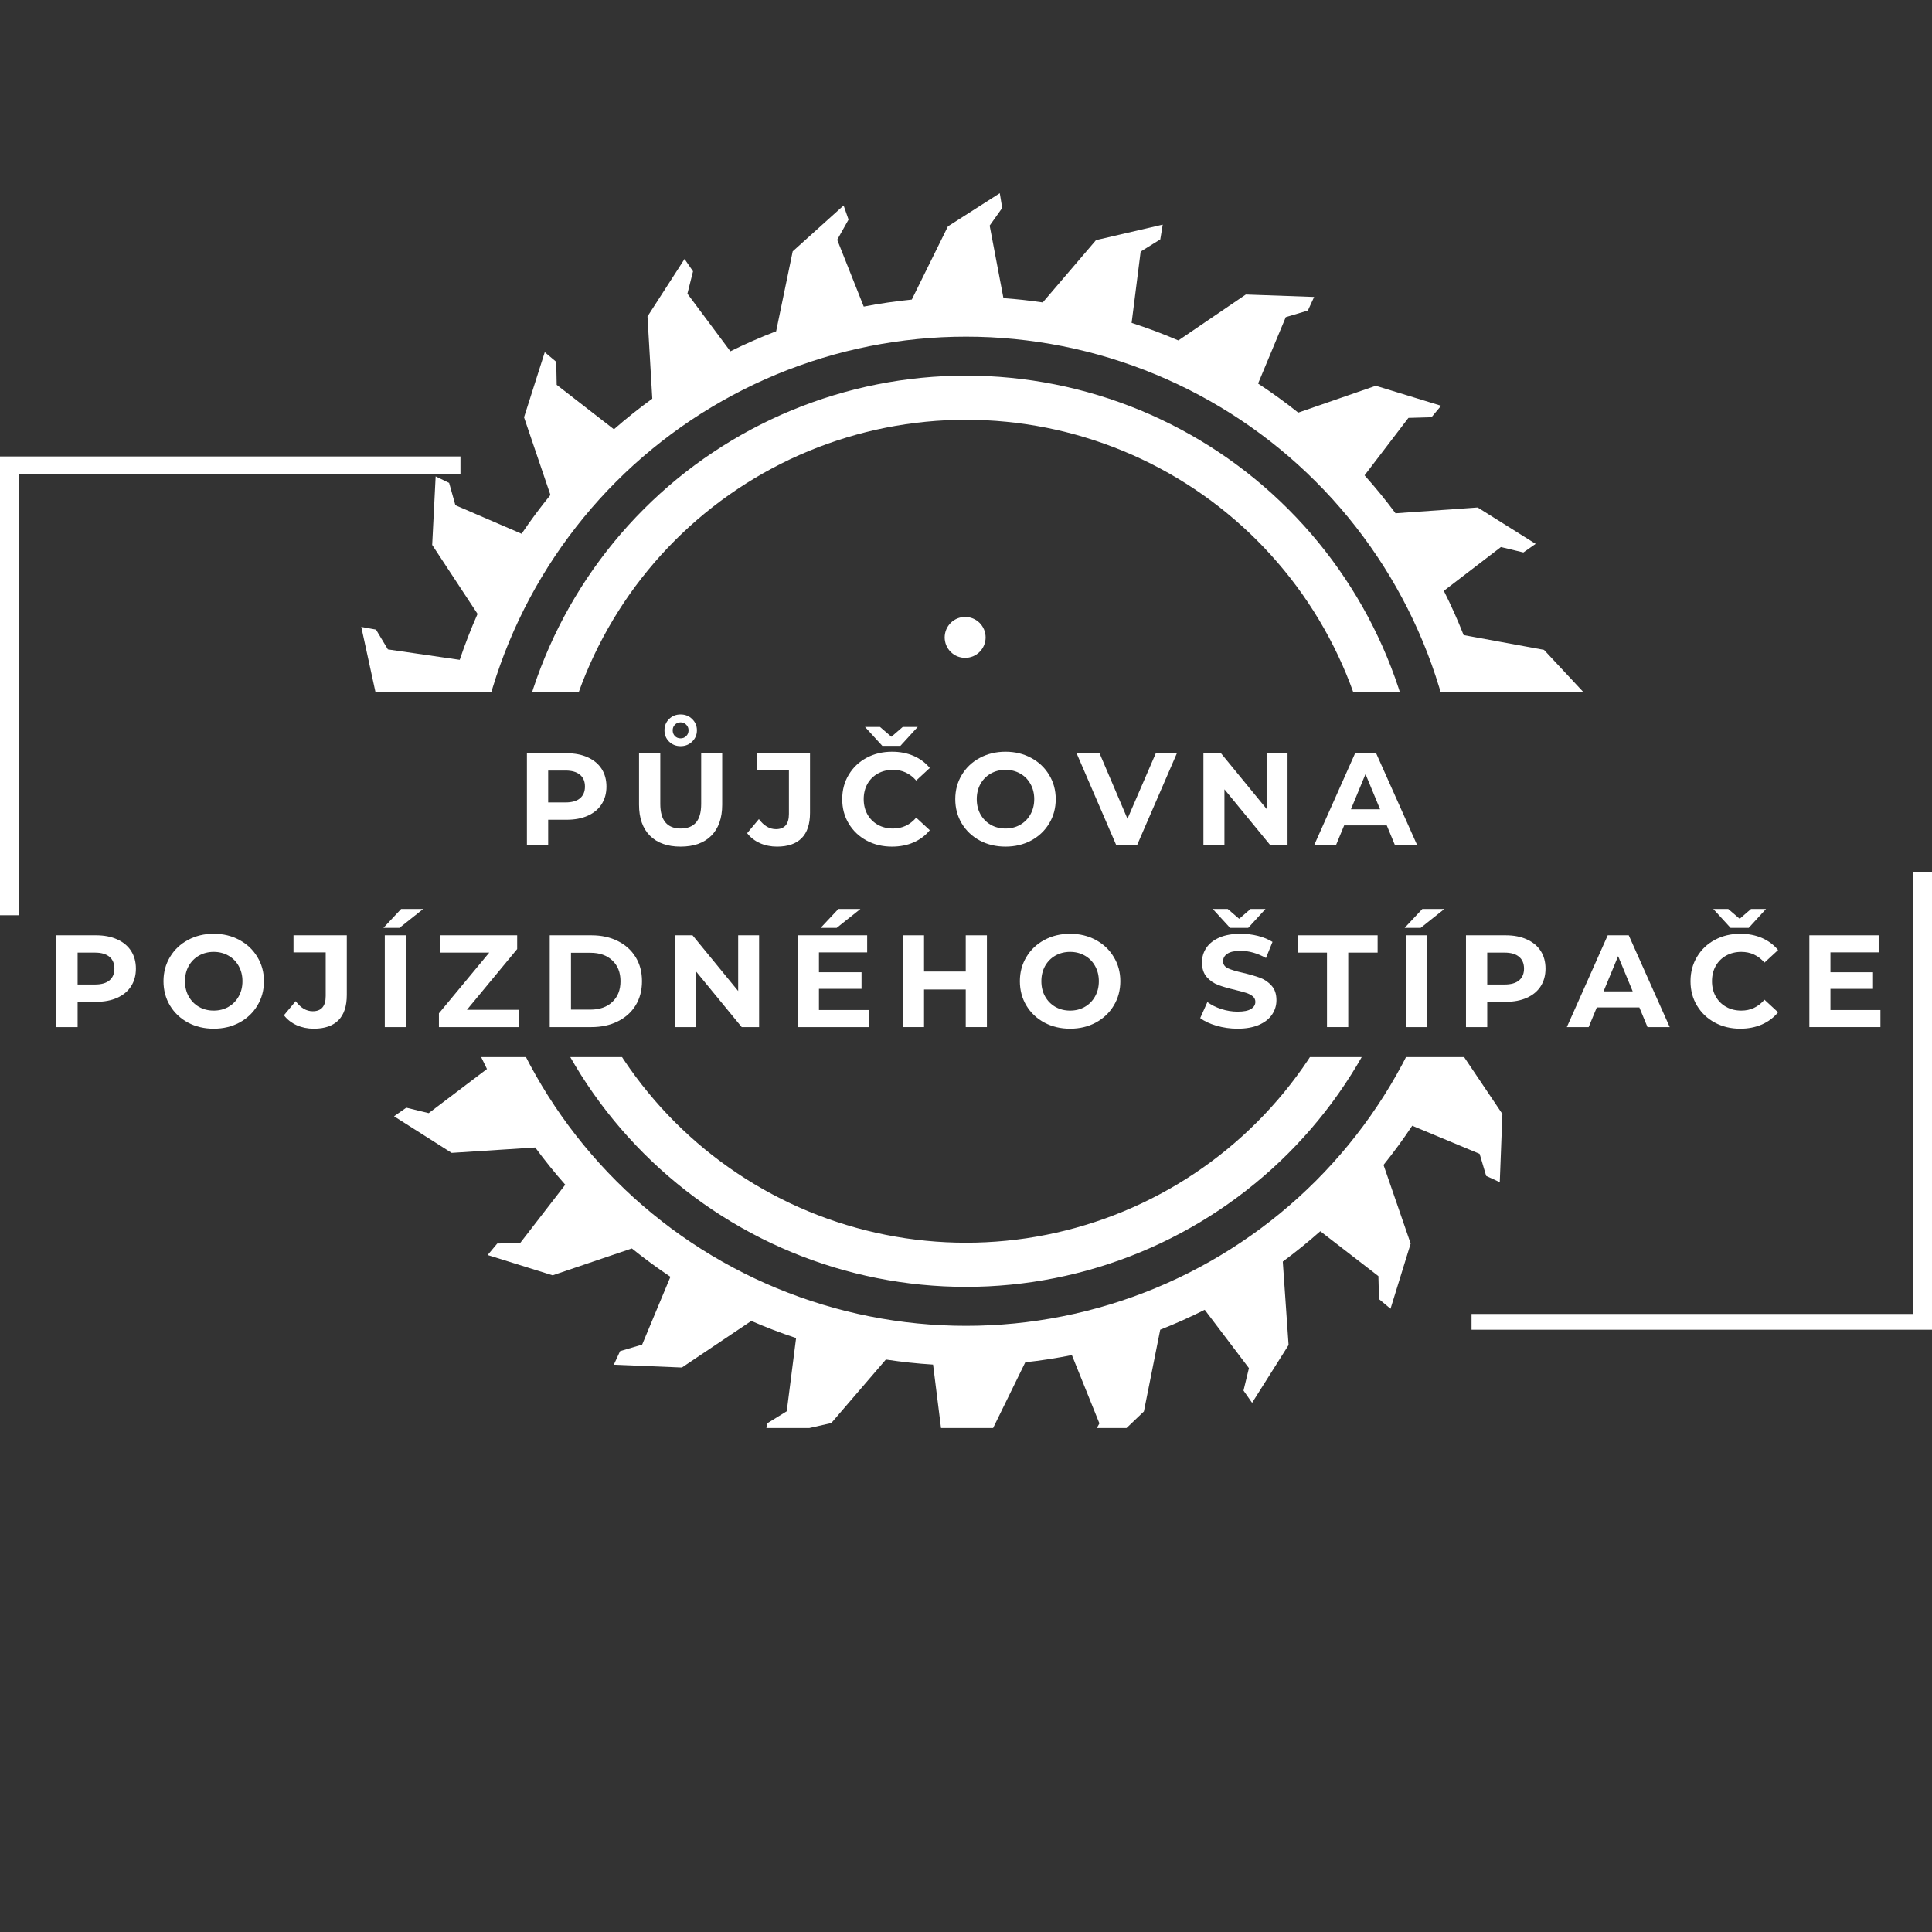<svg xmlns="http://www.w3.org/2000/svg" xmlns:xlink="http://www.w3.org/1999/xlink" width="500" zoomAndPan="magnify" viewBox="0 0 375 375" height="500" preserveAspectRatio="xMidYMid meet" version="1.0"><rect x="0" y="0" width="375" height="375" fill="#333333" stroke="none"/><defs><g/><clipPath id="dd23151712"><path d="M 0 88.605 L 90 88.605 L 90 178 L 0 178 Z M 0 88.605 " clip-rule="nonzero"/></clipPath><clipPath id="af99a8c612"><path d="M 285 169 L 375 169 L 375 258.105 L 285 258.105 Z M 285 169 " clip-rule="nonzero"/></clipPath><clipPath id="2ff5258d19"><path d="M 63.793 37.5 L 311.293 37.5 L 311.293 134.25 L 63.793 134.25 Z M 63.793 37.5 " clip-rule="nonzero"/></clipPath><clipPath id="e3bba10cdc"><path d="M 66.086 205.176 L 311.293 205.176 L 311.293 277.176 L 66.086 277.176 Z M 66.086 205.176 " clip-rule="nonzero"/></clipPath></defs><g clip-path="url(#dd23151712)"><path fill="#ffffff" d="M 3.684 177.645 L 0 177.645 L 0 88.27 L 89.375 88.27 L 89.375 91.957 L 3.684 91.957 Z M 3.684 177.645 " fill-opacity="1" fill-rule="nonzero"/></g><g clip-path="url(#af99a8c612)"><path fill="#ffffff" d="M 375 258.727 L 285.625 258.727 L 285.625 255.039 L 371.316 255.039 L 371.316 169.352 L 375 169.352 Z M 375 258.727 " fill-opacity="1" fill-rule="nonzero"/></g><g clip-path="url(#2ff5258d19)"><path fill="#ffffff" d="M 194.059 37.5 L 183.992 43.934 L 176.977 58.148 C 173.848 58.461 170.742 58.914 167.652 59.508 L 162.5 46.539 L 164.703 42.621 L 163.746 39.879 L 153.863 48.785 L 150.648 64.301 C 147.629 65.457 144.668 66.754 141.766 68.188 L 133.426 57.004 L 134.516 52.66 L 132.867 50.27 L 125.676 61.426 L 126.609 77.383 C 124.039 79.25 121.555 81.23 119.164 83.324 L 108.055 74.699 L 107.965 70.23 L 105.738 68.363 L 101.715 81 L 106.84 96.07 C 104.859 98.496 102.996 101.008 101.242 103.602 L 88.391 98.062 L 87.176 93.734 L 84.559 92.469 L 83.887 105.766 L 92.695 119.156 C 91.402 122.074 90.25 125.051 89.23 128.074 L 75.289 126.047 L 72.98 122.203 L 70.125 121.68 L 72.949 134.656 L 85.016 145.375 C 84.527 148.48 84.184 151.602 83.98 154.734 L 69.922 156.508 L 66.691 153.41 L 63.797 153.668 L 69.906 165.461 L 84.379 172.562 C 84.703 175.629 85.168 178.676 85.766 181.703 L 72.59 187.012 L 68.664 184.812 L 65.926 185.781 L 74.879 195.656 L 90.656 198.828 C 91.812 201.781 93.102 204.672 94.52 207.508 L 83.211 216.074 L 78.863 215.016 L 76.484 216.684 L 87.664 223.789 L 103.887 222.742 C 105.723 225.238 107.664 227.645 109.715 229.965 L 100.977 241.27 L 96.512 241.387 L 94.652 243.617 L 107.266 247.555 L 122.645 242.34 C 125.059 244.285 127.555 246.121 130.129 247.844 L 124.641 261.004 L 120.359 262.27 L 119.141 264.906 L 132.355 265.453 L 145.828 256.41 C 148.676 257.648 151.574 258.754 154.52 259.73 L 152.707 273.945 L 148.906 276.289 L 148.434 279.156 L 161.355 276.23 L 171.949 263.902 C 174.988 264.363 178.043 264.691 181.109 264.883 L 182.887 279.078 L 179.773 282.32 L 180.027 285.211 L 191.852 279.059 L 199.008 264.438 C 202.043 264.105 205.059 263.641 208.051 263.039 L 213.395 276.301 L 211.199 280.234 L 212.73 282.855 L 222.031 273.98 L 225.199 258.113 C 228.137 256.957 231.016 255.668 233.836 254.246 L 242.418 265.57 L 241.363 269.926 L 243.031 272.305 L 250.113 261.086 L 248.988 244.891 C 251.504 243.035 253.93 241.07 256.27 238.996 L 267.547 247.711 L 267.668 252.18 L 269.902 254.043 L 273.809 241.398 L 268.543 226.129 C 270.516 223.676 272.371 221.141 274.113 218.52 L 287.191 223.973 L 288.465 228.258 L 291.105 229.477 L 291.613 216.238 L 282.625 202.879 C 283.875 199.992 284.988 197.055 285.969 194.066 L 300.027 195.859 L 302.379 199.66 L 305.246 200.137 L 302.281 187.199 L 290.07 176.734 C 290.531 173.672 290.855 170.594 291.039 167.504 L 305.055 165.66 L 308.305 168.773 L 311.199 168.523 L 305 156.695 L 290.559 149.648 C 290.211 146.551 289.727 143.48 289.105 140.43 L 302.168 135.164 L 306.008 136.859 L 308.723 135.824 L 299.688 126.137 L 284.09 123.27 C 282.938 120.348 281.656 117.484 280.246 114.68 L 291.328 106.18 L 295.691 107.23 L 298.07 105.562 L 286.816 98.5 L 270.871 99.629 C 268.98 97.082 266.977 94.625 264.863 92.262 L 273.375 81.117 L 277.855 80.988 L 279.715 78.758 L 267.043 74.879 L 251.988 80.09 C 249.477 78.09 246.879 76.207 244.195 74.449 L 249.566 61.559 L 253.855 60.277 L 255.074 57.637 L 241.816 57.164 L 228.723 66.078 C 225.746 64.801 222.723 63.664 219.645 62.672 L 221.402 48.828 L 225.211 46.465 L 225.684 43.598 L 212.738 46.605 L 202.395 58.703 C 199.859 58.328 197.316 58.051 194.766 57.863 L 192.094 43.789 L 194.527 40.363 L 194.059 37.496 Z M 187.5 65.348 C 189.07 65.348 190.641 65.387 192.211 65.461 C 193.777 65.539 195.348 65.656 196.91 65.809 C 198.473 65.965 200.031 66.156 201.586 66.387 C 203.141 66.617 204.688 66.887 206.23 67.191 C 207.77 67.5 209.305 67.844 210.828 68.223 C 212.352 68.605 213.863 69.023 215.367 69.48 C 216.871 69.938 218.363 70.43 219.844 70.961 C 221.324 71.488 222.789 72.055 224.238 72.656 C 225.691 73.258 227.129 73.895 228.547 74.566 C 229.969 75.238 231.371 75.941 232.758 76.684 C 234.141 77.426 235.508 78.199 236.855 79.008 C 238.203 79.812 239.531 80.652 240.836 81.527 C 242.145 82.398 243.43 83.305 244.691 84.242 C 245.953 85.176 247.191 86.145 248.406 87.141 C 249.621 88.137 250.809 89.164 251.973 90.219 C 253.137 91.273 254.273 92.355 255.387 93.469 C 256.496 94.578 257.582 95.715 258.637 96.879 C 259.691 98.043 260.715 99.234 261.715 100.449 C 262.711 101.664 263.676 102.902 264.613 104.164 C 265.547 105.426 266.453 106.711 267.324 108.016 C 268.199 109.32 269.039 110.648 269.848 111.996 C 270.656 113.344 271.43 114.711 272.168 116.098 C 272.91 117.48 273.617 118.887 274.289 120.305 C 274.961 121.727 275.598 123.164 276.199 124.613 C 276.801 126.066 277.363 127.531 277.895 129.012 C 278.422 130.488 278.914 131.98 279.371 133.484 C 279.828 134.988 280.246 136.504 280.629 138.027 C 281.012 139.551 281.355 141.082 281.66 142.625 C 281.969 144.164 282.238 145.711 282.469 147.266 C 282.699 148.82 282.891 150.379 283.043 151.945 C 283.199 153.508 283.312 155.074 283.391 156.645 C 283.469 158.211 283.508 159.781 283.508 161.355 C 283.508 162.926 283.469 164.496 283.391 166.066 C 283.312 167.633 283.199 169.199 283.043 170.766 C 282.891 172.328 282.699 173.887 282.469 175.441 C 282.238 176.996 281.969 178.543 281.66 180.086 C 281.355 181.625 281.012 183.156 280.629 184.684 C 280.246 186.207 279.828 187.719 279.371 189.223 C 278.914 190.727 278.422 192.219 277.895 193.699 C 277.363 195.176 276.801 196.645 276.199 198.094 C 275.598 199.547 274.961 200.98 274.289 202.402 C 273.617 203.824 272.91 205.227 272.168 206.613 C 271.43 207.996 270.656 209.363 269.848 210.711 C 269.039 212.059 268.199 213.387 267.324 214.691 C 266.453 216 265.547 217.285 264.613 218.547 C 263.676 219.809 262.711 221.047 261.715 222.262 C 260.715 223.477 259.691 224.664 258.637 225.828 C 257.582 226.992 256.496 228.129 255.387 229.242 C 254.273 230.352 253.137 231.434 251.973 232.492 C 250.809 233.547 249.621 234.57 248.406 235.57 C 247.191 236.566 245.953 237.531 244.691 238.469 C 243.43 239.402 242.145 240.309 240.836 241.18 C 239.531 242.055 238.203 242.895 236.855 243.703 C 235.508 244.508 234.141 245.285 232.758 246.023 C 231.371 246.766 229.969 247.473 228.547 248.145 C 227.129 248.816 225.691 249.453 224.238 250.055 C 222.789 250.652 221.32 251.219 219.844 251.75 C 218.363 252.277 216.871 252.77 215.367 253.227 C 213.863 253.684 212.352 254.102 210.828 254.484 C 209.305 254.867 207.77 255.211 206.23 255.516 C 204.688 255.824 203.141 256.09 201.586 256.32 C 200.031 256.551 198.473 256.746 196.91 256.898 C 195.348 257.055 193.777 257.168 192.211 257.246 C 190.641 257.324 189.07 257.359 187.5 257.359 C 185.93 257.359 184.359 257.324 182.789 257.246 C 181.219 257.168 179.652 257.055 178.09 256.898 C 176.523 256.746 174.965 256.551 173.41 256.32 C 171.859 256.09 170.309 255.824 168.77 255.516 C 167.227 255.211 165.695 254.867 164.172 254.484 C 162.648 254.102 161.133 253.684 159.629 253.227 C 158.125 252.77 156.633 252.277 155.156 251.75 C 153.676 251.219 152.211 250.652 150.758 250.055 C 149.309 249.453 147.871 248.816 146.449 248.145 C 145.031 247.473 143.629 246.766 142.242 246.023 C 140.855 245.285 139.488 244.508 138.141 243.703 C 136.793 242.895 135.469 242.055 134.16 241.18 C 132.855 240.309 131.57 239.402 130.309 238.469 C 129.047 237.531 127.809 236.566 126.594 235.57 C 125.379 234.57 124.188 233.547 123.023 232.492 C 121.859 231.434 120.723 230.352 119.613 229.242 C 118.5 228.129 117.418 226.992 116.363 225.828 C 115.309 224.664 114.281 223.477 113.285 222.262 C 112.289 221.047 111.32 219.809 110.387 218.547 C 109.449 217.285 108.547 216 107.672 214.691 C 106.801 213.387 105.957 212.059 105.152 210.711 C 104.344 209.363 103.57 207.996 102.828 206.613 C 102.086 205.227 101.383 203.824 100.711 202.402 C 100.039 200.98 99.402 199.547 98.801 198.094 C 98.199 196.645 97.633 195.176 97.105 193.699 C 96.574 192.219 96.082 190.727 95.625 189.223 C 95.172 187.719 94.75 186.207 94.371 184.684 C 93.988 183.156 93.645 181.625 93.336 180.086 C 93.031 178.543 92.762 176.996 92.531 175.441 C 92.301 173.887 92.109 172.328 91.953 170.766 C 91.801 169.199 91.684 167.633 91.609 166.066 C 91.531 164.496 91.492 162.926 91.492 161.355 C 91.492 159.781 91.531 158.211 91.609 156.645 C 91.684 155.074 91.801 153.508 91.953 151.945 C 92.109 150.379 92.301 148.82 92.531 147.266 C 92.762 145.711 93.031 144.164 93.336 142.625 C 93.645 141.082 93.988 139.551 94.371 138.027 C 94.75 136.504 95.172 134.988 95.625 133.484 C 96.082 131.98 96.574 130.488 97.105 129.012 C 97.633 127.531 98.199 126.066 98.801 124.613 C 99.402 123.164 100.039 121.727 100.711 120.305 C 101.383 118.887 102.086 117.48 102.828 116.098 C 103.57 114.711 104.344 113.344 105.152 111.996 C 105.957 110.648 106.801 109.32 107.672 108.016 C 108.547 106.711 109.449 105.426 110.387 104.164 C 111.32 102.902 112.289 101.664 113.285 100.449 C 114.281 99.234 115.309 98.043 116.363 96.879 C 117.418 95.715 118.5 94.578 119.613 93.469 C 120.723 92.355 121.859 91.273 123.023 90.219 C 124.188 89.164 125.379 88.137 126.594 87.141 C 127.809 86.145 129.047 85.176 130.309 84.242 C 131.57 83.305 132.855 82.398 134.16 81.527 C 135.469 80.652 136.793 79.812 138.141 79.008 C 139.488 78.199 140.855 77.426 142.242 76.684 C 143.629 75.941 145.031 75.238 146.449 74.566 C 147.871 73.895 149.309 73.258 150.758 72.656 C 152.211 72.055 153.676 71.488 155.156 70.961 C 156.633 70.43 158.125 69.938 159.629 69.48 C 161.133 69.023 162.648 68.605 164.172 68.223 C 165.695 67.844 167.227 67.5 168.77 67.191 C 170.309 66.887 171.859 66.617 173.41 66.387 C 174.965 66.156 176.523 65.965 178.09 65.809 C 179.652 65.656 181.219 65.539 182.789 65.461 C 184.359 65.387 185.93 65.348 187.5 65.348 Z M 187.5 72.91 C 186.051 72.91 184.605 72.945 183.16 73.016 C 181.715 73.086 180.27 73.195 178.832 73.336 C 177.391 73.477 175.953 73.656 174.523 73.867 C 173.09 74.078 171.664 74.328 170.246 74.609 C 168.824 74.891 167.414 75.207 166.008 75.562 C 164.605 75.914 163.211 76.297 161.824 76.719 C 160.441 77.137 159.066 77.594 157.703 78.082 C 156.34 78.566 154.992 79.09 153.652 79.641 C 152.316 80.195 150.992 80.781 149.684 81.402 C 148.375 82.02 147.082 82.672 145.809 83.352 C 144.531 84.035 143.273 84.75 142.031 85.492 C 140.789 86.238 139.566 87.012 138.363 87.816 C 137.16 88.621 135.977 89.453 134.812 90.316 C 133.652 91.176 132.512 92.066 131.391 92.984 C 130.273 93.902 129.176 94.848 128.105 95.82 C 127.031 96.793 125.984 97.793 124.961 98.816 C 123.938 99.84 122.938 100.887 121.969 101.957 C 120.996 103.031 120.051 104.125 119.133 105.246 C 118.215 106.363 117.324 107.504 116.461 108.668 C 115.598 109.832 114.766 111.012 113.961 112.219 C 113.156 113.422 112.383 114.645 111.641 115.883 C 110.895 117.125 110.18 118.387 109.5 119.66 C 108.816 120.938 108.168 122.23 107.547 123.539 C 106.93 124.848 106.344 126.172 105.789 127.508 C 105.234 128.844 104.715 130.195 104.227 131.559 C 103.738 132.922 103.285 134.293 102.863 135.68 C 102.445 137.066 102.059 138.461 101.707 139.863 C 101.355 141.266 101.039 142.68 100.754 144.098 C 100.473 145.52 100.227 146.945 100.012 148.375 C 99.801 149.809 99.625 151.242 99.48 152.684 C 99.34 154.125 99.234 155.566 99.164 157.012 C 99.09 158.461 99.055 159.906 99.055 161.352 C 99.055 162.801 99.09 164.246 99.164 165.691 C 99.234 167.137 99.34 168.582 99.48 170.023 C 99.625 171.461 99.801 172.898 100.012 174.332 C 100.227 175.762 100.473 177.188 100.754 178.609 C 101.039 180.027 101.355 181.438 101.707 182.844 C 102.059 184.246 102.445 185.641 102.863 187.027 C 103.285 188.41 103.738 189.785 104.227 191.148 C 104.715 192.512 105.234 193.863 105.789 195.199 C 106.344 196.535 106.93 197.859 107.547 199.168 C 108.168 200.477 108.816 201.77 109.5 203.047 C 110.18 204.32 110.895 205.582 111.641 206.82 C 112.383 208.062 113.156 209.285 113.961 210.488 C 114.766 211.691 115.598 212.875 116.461 214.039 C 117.324 215.203 118.215 216.344 119.133 217.461 C 120.051 218.578 120.996 219.676 121.969 220.75 C 122.938 221.82 123.938 222.867 124.961 223.891 C 125.984 224.914 127.031 225.914 128.105 226.887 C 129.176 227.855 130.273 228.801 131.391 229.723 C 132.512 230.641 133.652 231.527 134.812 232.391 C 135.977 233.254 137.16 234.086 138.363 234.891 C 139.566 235.695 140.789 236.469 142.031 237.215 C 143.273 237.957 144.531 238.672 145.809 239.352 C 147.082 240.035 148.375 240.688 149.684 241.305 C 150.992 241.922 152.316 242.512 153.652 243.062 C 154.992 243.617 156.34 244.141 157.703 244.625 C 159.066 245.113 160.441 245.566 161.824 245.988 C 163.211 246.41 164.605 246.793 166.008 247.145 C 167.414 247.496 168.824 247.816 170.246 248.098 C 171.664 248.379 173.09 248.625 174.523 248.84 C 175.953 249.051 177.391 249.23 178.832 249.371 C 180.27 249.512 181.715 249.617 183.16 249.691 C 184.605 249.762 186.051 249.797 187.5 249.797 C 188.945 249.797 190.395 249.762 191.84 249.691 C 193.285 249.617 194.727 249.512 196.168 249.371 C 197.609 249.23 199.043 249.051 200.477 248.84 C 201.906 248.625 203.332 248.379 204.754 248.098 C 206.172 247.816 207.586 247.496 208.988 247.145 C 210.395 246.793 211.789 246.41 213.172 245.988 C 214.559 245.566 215.934 245.113 217.293 244.625 C 218.656 244.141 220.008 243.617 221.344 243.062 C 222.684 242.512 224.004 241.922 225.312 241.305 C 226.621 240.688 227.914 240.035 229.191 239.352 C 230.469 238.672 231.727 237.957 232.969 237.215 C 234.211 236.469 235.434 235.695 236.637 234.891 C 237.84 234.086 239.023 233.254 240.184 232.391 C 241.348 231.527 242.488 230.641 243.605 229.723 C 244.727 228.801 245.82 227.855 246.895 226.887 C 247.965 225.914 249.016 224.914 250.039 223.891 C 251.062 222.867 252.059 221.82 253.031 220.75 C 254.004 219.676 254.949 218.578 255.867 217.461 C 256.785 216.344 257.676 215.203 258.539 214.039 C 259.398 212.875 260.234 211.691 261.035 210.488 C 261.84 209.285 262.613 208.062 263.359 206.82 C 264.102 205.582 264.816 204.32 265.5 203.047 C 266.18 201.77 266.832 200.477 267.449 199.168 C 268.07 197.859 268.656 196.535 269.211 195.199 C 269.766 193.863 270.285 192.512 270.773 191.148 C 271.262 189.785 271.715 188.41 272.133 187.027 C 272.555 185.641 272.941 184.246 273.293 182.844 C 273.645 181.438 273.961 180.027 274.242 178.609 C 274.523 177.188 274.773 175.762 274.984 174.332 C 275.199 172.898 275.375 171.461 275.516 170.023 C 275.66 168.582 275.766 167.137 275.836 165.691 C 275.906 164.246 275.941 162.801 275.941 161.352 C 275.941 159.906 275.906 158.461 275.836 157.012 C 275.766 155.566 275.66 154.125 275.516 152.684 C 275.375 151.242 275.199 149.809 274.984 148.375 C 274.773 146.945 274.523 145.52 274.242 144.098 C 273.961 142.68 273.645 141.266 273.293 139.863 C 272.941 138.461 272.555 137.066 272.133 135.68 C 271.715 134.293 271.262 132.922 270.773 131.559 C 270.285 130.195 269.766 128.844 269.211 127.508 C 268.656 126.172 268.07 124.848 267.449 123.539 C 266.832 122.23 266.18 120.938 265.5 119.66 C 264.816 118.387 264.102 117.125 263.359 115.883 C 262.613 114.645 261.84 113.422 261.035 112.219 C 260.234 111.012 259.398 109.832 258.539 108.668 C 257.676 107.504 256.785 106.363 255.867 105.246 C 254.949 104.125 254.004 103.031 253.031 101.957 C 252.059 100.887 251.062 99.84 250.039 98.816 C 249.016 97.793 247.965 96.793 246.895 95.82 C 245.82 94.848 244.727 93.902 243.605 92.984 C 242.488 92.066 241.348 91.176 240.184 90.316 C 239.023 89.453 237.84 88.621 236.637 87.816 C 235.434 87.012 234.211 86.238 232.969 85.492 C 231.727 84.75 230.469 84.035 229.191 83.352 C 227.914 82.672 226.621 82.02 225.312 81.402 C 224.004 80.781 222.684 80.195 221.344 79.641 C 220.008 79.09 218.656 78.566 217.293 78.082 C 215.934 77.594 214.559 77.137 213.172 76.719 C 211.789 76.297 210.395 75.914 208.988 75.562 C 207.586 75.207 206.172 74.891 204.754 74.609 C 203.332 74.328 201.906 74.078 200.477 73.867 C 199.043 73.656 197.609 73.477 196.168 73.336 C 194.727 73.195 193.285 73.086 191.84 73.016 C 190.395 72.945 188.945 72.91 187.5 72.91 Z M 187.5 81.48 C 188.805 81.48 190.113 81.512 191.418 81.578 C 192.723 81.641 194.027 81.738 195.328 81.867 C 196.629 81.992 197.926 82.152 199.219 82.348 C 200.512 82.539 201.801 82.762 203.082 83.016 C 204.363 83.27 205.637 83.559 206.906 83.875 C 208.176 84.191 209.434 84.543 210.684 84.922 C 211.938 85.301 213.176 85.711 214.406 86.152 C 215.637 86.59 216.855 87.062 218.066 87.562 C 219.273 88.062 220.469 88.59 221.648 89.148 C 222.832 89.707 223.996 90.297 225.152 90.914 C 226.305 91.527 227.441 92.172 228.562 92.844 C 229.684 93.516 230.785 94.215 231.875 94.941 C 232.961 95.668 234.027 96.422 235.078 97.199 C 236.129 97.977 237.16 98.781 238.168 99.613 C 239.18 100.441 240.168 101.293 241.137 102.172 C 242.105 103.051 243.055 103.949 243.977 104.875 C 244.902 105.801 245.805 106.746 246.68 107.715 C 247.559 108.684 248.41 109.672 249.242 110.684 C 250.07 111.695 250.875 112.723 251.652 113.773 C 252.434 114.824 253.184 115.891 253.91 116.98 C 254.637 118.066 255.336 119.172 256.008 120.293 C 256.68 121.414 257.324 122.551 257.941 123.703 C 258.555 124.855 259.145 126.023 259.703 127.203 C 260.262 128.387 260.793 129.582 261.293 130.789 C 261.793 131.996 262.262 133.215 262.703 134.445 C 263.145 135.676 263.555 136.918 263.934 138.168 C 264.312 139.418 264.66 140.68 264.977 141.945 C 265.297 143.215 265.582 144.488 265.836 145.77 C 266.09 147.055 266.316 148.34 266.508 149.633 C 266.699 150.926 266.859 152.223 266.988 153.523 C 267.113 154.824 267.211 156.129 267.273 157.434 C 267.34 158.738 267.371 160.047 267.371 161.355 C 267.371 162.66 267.34 163.969 267.273 165.273 C 267.211 166.578 267.113 167.883 266.988 169.184 C 266.859 170.484 266.699 171.781 266.508 173.074 C 266.316 174.367 266.09 175.652 265.836 176.938 C 265.582 178.219 265.297 179.492 264.977 180.762 C 264.66 182.027 264.312 183.289 263.934 184.539 C 263.555 185.789 263.145 187.031 262.703 188.262 C 262.262 189.492 261.793 190.711 261.293 191.918 C 260.793 193.129 260.262 194.32 259.703 195.504 C 259.145 196.684 258.555 197.852 257.941 199.004 C 257.324 200.156 256.68 201.297 256.008 202.418 C 255.336 203.539 254.637 204.641 253.91 205.727 C 253.184 206.816 252.434 207.883 251.652 208.934 C 250.875 209.984 250.07 211.016 249.242 212.023 C 248.41 213.035 247.559 214.023 246.68 214.992 C 245.805 215.961 244.902 216.906 243.977 217.832 C 243.055 218.758 242.105 219.656 241.137 220.535 C 240.168 221.414 239.18 222.266 238.168 223.098 C 237.16 223.926 236.129 224.73 235.078 225.508 C 234.027 226.285 232.961 227.039 231.875 227.766 C 230.785 228.492 229.684 229.191 228.562 229.863 C 227.441 230.535 226.305 231.18 225.152 231.797 C 223.996 232.41 222.832 233 221.648 233.559 C 220.469 234.117 219.273 234.645 218.066 235.145 C 216.855 235.645 215.637 236.117 214.406 236.559 C 213.176 236.996 211.938 237.406 210.684 237.785 C 209.434 238.168 208.176 238.516 206.906 238.832 C 205.637 239.148 204.363 239.438 203.082 239.691 C 201.801 239.945 200.512 240.168 199.219 240.363 C 197.926 240.555 196.629 240.715 195.328 240.84 C 194.027 240.969 192.723 241.066 191.418 241.129 C 190.113 241.195 188.805 241.227 187.5 241.227 C 186.191 241.227 184.887 241.195 183.578 241.129 C 182.273 241.066 180.973 240.969 179.672 240.84 C 178.371 240.715 177.074 240.555 175.781 240.363 C 174.488 240.168 173.199 239.945 171.918 239.691 C 170.633 239.438 169.359 239.148 168.09 238.832 C 166.824 238.516 165.562 238.168 164.312 237.785 C 163.062 237.406 161.82 236.996 160.59 236.559 C 159.359 236.117 158.141 235.645 156.934 235.145 C 155.727 234.645 154.531 234.117 153.348 233.559 C 152.168 233 151 232.41 149.848 231.797 C 148.695 231.18 147.559 230.535 146.438 229.863 C 145.316 229.191 144.211 228.492 143.125 227.766 C 142.039 227.039 140.969 226.285 139.918 225.508 C 138.871 224.73 137.84 223.926 136.828 223.098 C 135.816 222.266 134.828 221.414 133.859 220.535 C 132.891 219.656 131.945 218.758 131.02 217.832 C 130.098 216.906 129.195 215.961 128.316 214.992 C 127.441 214.023 126.586 213.035 125.758 212.023 C 124.926 211.016 124.125 209.984 123.344 208.934 C 122.566 207.883 121.812 206.816 121.086 205.727 C 120.363 204.641 119.664 203.539 118.992 202.418 C 118.316 201.297 117.676 200.156 117.059 199.004 C 116.441 197.852 115.855 196.684 115.297 195.504 C 114.738 194.32 114.207 193.129 113.707 191.918 C 113.207 190.711 112.734 189.492 112.297 188.262 C 111.855 187.031 111.445 185.789 111.066 184.539 C 110.688 183.289 110.34 182.027 110.02 180.762 C 109.703 179.492 109.418 178.219 109.16 176.938 C 108.906 175.652 108.684 174.367 108.492 173.074 C 108.301 171.781 108.141 170.484 108.012 169.184 C 107.883 167.883 107.785 166.578 107.723 165.273 C 107.66 163.969 107.625 162.66 107.625 161.355 C 107.625 160.047 107.66 158.738 107.723 157.434 C 107.785 156.129 107.883 154.824 108.012 153.523 C 108.141 152.223 108.301 150.926 108.492 149.633 C 108.684 148.34 108.906 147.055 109.16 145.77 C 109.418 144.488 109.703 143.215 110.02 141.945 C 110.34 140.68 110.688 139.418 111.066 138.168 C 111.445 136.918 111.855 135.676 112.297 134.445 C 112.734 133.215 113.207 131.996 113.707 130.789 C 114.207 129.582 114.738 128.387 115.297 127.203 C 115.855 126.023 116.441 124.855 117.059 123.703 C 117.676 122.551 118.316 121.414 118.992 120.293 C 119.664 119.172 120.363 118.066 121.086 116.98 C 121.812 115.891 122.566 114.824 123.344 113.773 C 124.125 112.723 124.926 111.695 125.758 110.684 C 126.586 109.672 127.441 108.684 128.316 107.715 C 129.195 106.746 130.098 105.801 131.02 104.875 C 131.945 103.949 132.891 103.051 133.859 102.172 C 134.828 101.293 135.816 100.441 136.828 99.613 C 137.84 98.781 138.871 97.977 139.918 97.199 C 140.969 96.422 142.039 95.668 143.125 94.941 C 144.211 94.215 145.316 93.516 146.438 92.844 C 147.559 92.172 148.695 91.527 149.848 90.914 C 151 90.297 152.168 89.707 153.348 89.148 C 154.531 88.59 155.727 88.062 156.934 87.562 C 158.141 87.062 159.359 86.59 160.59 86.152 C 161.82 85.711 163.062 85.301 164.312 84.922 C 165.562 84.543 166.824 84.191 168.09 83.875 C 169.359 83.559 170.633 83.27 171.918 83.016 C 173.199 82.762 174.488 82.539 175.781 82.348 C 177.074 82.152 178.371 81.992 179.672 81.867 C 180.973 81.738 182.273 81.641 183.578 81.578 C 184.887 81.512 186.191 81.48 187.5 81.48 Z M 187.5 135.43 C 186.648 135.43 185.805 135.473 184.957 135.555 C 184.113 135.641 183.273 135.766 182.441 135.93 C 181.609 136.094 180.785 136.301 179.973 136.547 C 179.16 136.793 178.363 137.078 177.578 137.406 C 176.793 137.73 176.027 138.094 175.281 138.492 C 174.531 138.891 173.805 139.328 173.098 139.801 C 172.391 140.273 171.711 140.777 171.055 141.316 C 170.398 141.855 169.77 142.422 169.168 143.023 C 168.57 143.625 168 144.254 167.461 144.91 C 166.922 145.566 166.418 146.246 165.945 146.953 C 165.473 147.656 165.039 148.387 164.637 149.133 C 164.238 149.883 163.875 150.648 163.551 151.434 C 163.227 152.219 162.938 153.016 162.691 153.828 C 162.445 154.641 162.242 155.465 162.074 156.297 C 161.91 157.129 161.785 157.969 161.703 158.812 C 161.617 159.656 161.578 160.504 161.578 161.355 C 161.578 162.203 161.617 163.051 161.703 163.895 C 161.785 164.738 161.91 165.578 162.074 166.41 C 162.242 167.242 162.445 168.066 162.691 168.879 C 162.938 169.691 163.227 170.488 163.551 171.273 C 163.875 172.059 164.238 172.824 164.637 173.574 C 165.039 174.32 165.473 175.051 165.945 175.754 C 166.418 176.461 166.922 177.141 167.461 177.797 C 168 178.453 168.57 179.082 169.168 179.684 C 169.77 180.285 170.398 180.852 171.055 181.391 C 171.711 181.93 172.391 182.438 173.098 182.906 C 173.805 183.379 174.531 183.816 175.281 184.215 C 176.027 184.617 176.793 184.977 177.578 185.305 C 178.363 185.629 179.16 185.914 179.973 186.16 C 180.785 186.406 181.609 186.613 182.441 186.777 C 183.273 186.945 184.113 187.066 184.957 187.152 C 185.805 187.234 186.648 187.277 187.5 187.277 C 188.348 187.277 189.195 187.234 190.039 187.152 C 190.887 187.066 191.723 186.945 192.555 186.777 C 193.391 186.613 194.211 186.406 195.023 186.16 C 195.836 185.914 196.637 185.629 197.418 185.305 C 198.203 184.977 198.969 184.617 199.719 184.215 C 200.469 183.816 201.195 183.379 201.902 182.906 C 202.605 182.438 203.289 181.93 203.945 181.391 C 204.602 180.852 205.23 180.285 205.828 179.684 C 206.43 179.082 207 178.453 207.539 177.797 C 208.074 177.141 208.582 176.461 209.055 175.754 C 209.523 175.051 209.961 174.32 210.359 173.574 C 210.762 172.824 211.125 172.059 211.449 171.273 C 211.773 170.488 212.059 169.691 212.305 168.879 C 212.551 168.066 212.758 167.242 212.922 166.41 C 213.09 165.578 213.215 164.738 213.297 163.895 C 213.379 163.051 213.422 162.203 213.422 161.355 C 213.422 160.504 213.379 159.656 213.297 158.812 C 213.215 157.969 213.09 157.129 212.922 156.297 C 212.758 155.465 212.551 154.641 212.305 153.828 C 212.059 153.016 211.773 152.219 211.449 151.434 C 211.125 150.648 210.762 149.883 210.359 149.133 C 209.961 148.387 209.523 147.656 209.055 146.953 C 208.582 146.246 208.074 145.566 207.539 144.91 C 207 144.254 206.43 143.625 205.828 143.023 C 205.23 142.422 204.602 141.855 203.945 141.316 C 203.289 140.777 202.605 140.273 201.902 139.801 C 201.195 139.328 200.469 138.891 199.719 138.492 C 198.969 138.094 198.203 137.73 197.418 137.406 C 196.637 137.078 195.836 136.793 195.023 136.547 C 194.211 136.301 193.391 136.094 192.555 135.93 C 191.723 135.766 190.887 135.641 190.039 135.555 C 189.195 135.473 188.348 135.43 187.5 135.43 Z M 187.5 137.473 C 188.281 137.473 189.062 137.512 189.84 137.59 C 190.617 137.664 191.391 137.781 192.156 137.934 C 192.926 138.086 193.684 138.273 194.43 138.5 C 195.18 138.73 195.914 138.992 196.637 139.293 C 197.359 139.59 198.066 139.926 198.758 140.293 C 199.445 140.66 200.117 141.062 200.766 141.496 C 201.418 141.934 202.043 142.398 202.648 142.895 C 203.254 143.391 203.832 143.914 204.387 144.469 C 204.938 145.02 205.461 145.598 205.957 146.203 C 206.453 146.809 206.922 147.438 207.355 148.086 C 207.789 148.738 208.191 149.406 208.559 150.098 C 208.93 150.785 209.262 151.492 209.562 152.215 C 209.859 152.938 210.125 153.672 210.352 154.422 C 210.578 155.168 210.77 155.926 210.922 156.695 C 211.074 157.461 211.188 158.234 211.266 159.012 C 211.34 159.793 211.379 160.57 211.379 161.355 C 211.379 162.137 211.34 162.914 211.266 163.695 C 211.188 164.473 211.074 165.246 210.922 166.012 C 210.77 166.781 210.578 167.539 210.352 168.285 C 210.125 169.035 209.859 169.77 209.562 170.492 C 209.262 171.215 208.93 171.922 208.559 172.609 C 208.191 173.301 207.789 173.969 207.355 174.621 C 206.922 175.27 206.453 175.898 205.957 176.504 C 205.461 177.109 204.938 177.688 204.387 178.238 C 203.832 178.793 203.254 179.316 202.648 179.812 C 202.043 180.309 201.418 180.773 200.766 181.211 C 200.117 181.645 199.445 182.047 198.758 182.414 C 198.066 182.781 197.359 183.117 196.637 183.414 C 195.914 183.715 195.18 183.977 194.43 184.207 C 193.684 184.434 192.926 184.621 192.156 184.773 C 191.391 184.926 190.617 185.043 189.84 185.117 C 189.062 185.195 188.281 185.234 187.5 185.234 C 186.719 185.234 185.938 185.195 185.16 185.117 C 184.379 185.043 183.605 184.926 182.84 184.773 C 182.074 184.621 181.316 184.434 180.566 184.207 C 179.82 183.977 179.082 183.715 178.359 183.414 C 177.637 183.117 176.934 182.781 176.242 182.414 C 175.551 182.047 174.883 181.645 174.23 181.211 C 173.582 180.773 172.953 180.309 172.352 179.812 C 171.746 179.316 171.168 178.793 170.613 178.238 C 170.059 177.688 169.535 177.109 169.039 176.504 C 168.543 175.898 168.078 175.27 167.645 174.621 C 167.207 173.969 166.809 173.301 166.438 172.609 C 166.07 171.922 165.734 171.215 165.438 170.492 C 165.137 169.77 164.875 169.035 164.648 168.285 C 164.422 167.539 164.23 166.781 164.078 166.012 C 163.926 165.246 163.809 164.473 163.734 163.695 C 163.656 162.914 163.617 162.137 163.617 161.355 C 163.617 160.57 163.656 159.793 163.734 159.012 C 163.809 158.234 163.926 157.461 164.078 156.695 C 164.23 155.926 164.422 155.168 164.648 154.422 C 164.875 153.672 165.137 152.938 165.438 152.215 C 165.734 151.492 166.07 150.785 166.438 150.098 C 166.809 149.406 167.207 148.738 167.645 148.086 C 168.078 147.438 168.543 146.809 169.039 146.203 C 169.535 145.598 170.059 145.02 170.613 144.469 C 171.168 143.914 171.746 143.391 172.352 142.895 C 172.953 142.398 173.582 141.934 174.23 141.496 C 174.883 141.062 175.551 140.66 176.242 140.293 C 176.934 139.926 177.637 139.59 178.359 139.293 C 179.082 138.992 179.82 138.73 180.566 138.5 C 181.316 138.273 182.074 138.086 182.84 137.934 C 183.605 137.781 184.379 137.664 185.16 137.59 C 185.938 137.512 186.719 137.473 187.5 137.473 Z M 187.5 139.789 C 186.793 139.789 186.09 139.824 185.387 139.891 C 184.684 139.961 183.984 140.062 183.293 140.203 C 182.598 140.34 181.914 140.512 181.238 140.715 C 180.562 140.922 179.898 141.16 179.246 141.43 C 178.594 141.699 177.957 142 177.332 142.336 C 176.711 142.668 176.105 143.031 175.52 143.422 C 174.93 143.816 174.363 144.234 173.816 144.684 C 173.273 145.133 172.75 145.605 172.25 146.105 C 171.75 146.605 171.277 147.125 170.828 147.672 C 170.379 148.219 169.961 148.785 169.566 149.371 C 169.176 149.961 168.812 150.566 168.48 151.188 C 168.148 151.809 167.844 152.449 167.574 153.102 C 167.305 153.754 167.066 154.418 166.863 155.094 C 166.656 155.77 166.484 156.453 166.348 157.145 C 166.211 157.84 166.105 158.535 166.035 159.238 C 165.969 159.941 165.934 160.648 165.934 161.355 C 165.934 162.059 165.969 162.766 166.035 163.469 C 166.105 164.172 166.211 164.867 166.348 165.562 C 166.484 166.254 166.656 166.938 166.863 167.613 C 167.066 168.289 167.305 168.953 167.574 169.605 C 167.844 170.258 168.148 170.898 168.48 171.52 C 168.812 172.145 169.176 172.746 169.566 173.336 C 169.961 173.922 170.379 174.488 170.828 175.035 C 171.277 175.582 171.75 176.105 172.25 176.602 C 172.75 177.102 173.273 177.578 173.816 178.023 C 174.363 178.473 174.93 178.895 175.52 179.285 C 176.105 179.68 176.711 180.039 177.332 180.375 C 177.957 180.707 178.594 181.008 179.246 181.277 C 179.898 181.547 180.562 181.785 181.238 181.992 C 181.914 182.195 182.598 182.367 183.293 182.504 C 183.984 182.645 184.684 182.746 185.387 182.816 C 186.09 182.887 186.793 182.918 187.5 182.918 C 188.207 182.918 188.91 182.887 189.613 182.816 C 190.316 182.746 191.016 182.645 191.707 182.504 C 192.398 182.367 193.082 182.195 193.758 181.992 C 194.434 181.785 195.098 181.547 195.754 181.277 C 196.406 181.008 197.043 180.707 197.664 180.375 C 198.289 180.039 198.895 179.68 199.48 179.285 C 200.066 178.895 200.633 178.473 201.18 178.023 C 201.727 177.578 202.25 177.102 202.75 176.602 C 203.25 176.105 203.723 175.582 204.172 175.035 C 204.617 174.488 205.039 173.922 205.43 173.336 C 205.824 172.746 206.188 172.145 206.52 171.52 C 206.852 170.898 207.152 170.258 207.422 169.605 C 207.695 168.953 207.93 168.289 208.137 167.613 C 208.34 166.938 208.512 166.254 208.652 165.562 C 208.789 164.867 208.891 164.172 208.961 163.469 C 209.031 162.766 209.066 162.059 209.066 161.355 C 209.066 160.648 209.031 159.941 208.961 159.238 C 208.891 158.535 208.789 157.84 208.652 157.145 C 208.512 156.453 208.34 155.77 208.137 155.094 C 207.93 154.418 207.695 153.754 207.422 153.102 C 207.152 152.449 206.852 151.809 206.52 151.188 C 206.188 150.566 205.824 149.961 205.43 149.371 C 205.039 148.785 204.617 148.219 204.172 147.672 C 203.723 147.125 203.25 146.605 202.75 146.105 C 202.25 145.605 201.727 145.133 201.18 144.684 C 200.633 144.234 200.066 143.816 199.48 143.422 C 198.895 143.031 198.289 142.668 197.664 142.336 C 197.043 142 196.406 141.699 195.754 141.43 C 195.098 141.16 194.434 140.922 193.758 140.715 C 193.082 140.512 192.398 140.34 191.707 140.203 C 191.016 140.062 190.316 139.961 189.613 139.891 C 188.91 139.824 188.207 139.789 187.5 139.789 Z M 187.5 139.789 " fill-opacity="1" fill-rule="evenodd"/></g><path fill="#ffffff" d="M 191.309 123.719 C 191.309 123.98 191.281 124.238 191.23 124.492 C 191.18 124.75 191.105 124.996 191.004 125.238 C 190.906 125.48 190.781 125.707 190.637 125.926 C 190.492 126.141 190.328 126.344 190.145 126.527 C 189.961 126.711 189.758 126.875 189.543 127.023 C 189.324 127.168 189.094 127.289 188.855 127.391 C 188.613 127.488 188.363 127.562 188.109 127.613 C 187.852 127.664 187.594 127.691 187.332 127.691 C 187.074 127.691 186.816 127.664 186.559 127.613 C 186.305 127.562 186.055 127.488 185.812 127.391 C 185.574 127.289 185.344 127.168 185.125 127.023 C 184.91 126.875 184.707 126.711 184.523 126.527 C 184.34 126.344 184.176 126.141 184.031 125.926 C 183.887 125.707 183.762 125.48 183.664 125.238 C 183.562 124.996 183.488 124.75 183.438 124.492 C 183.387 124.238 183.359 123.98 183.359 123.719 C 183.359 123.457 183.387 123.199 183.438 122.941 C 183.488 122.688 183.562 122.438 183.664 122.195 C 183.762 121.957 183.887 121.727 184.031 121.512 C 184.176 121.293 184.34 121.094 184.523 120.906 C 184.707 120.723 184.91 120.559 185.125 120.414 C 185.344 120.27 185.574 120.148 185.812 120.047 C 186.055 119.945 186.305 119.871 186.559 119.82 C 186.816 119.77 187.074 119.746 187.332 119.746 C 187.594 119.746 187.852 119.77 188.109 119.82 C 188.363 119.871 188.613 119.945 188.855 120.047 C 189.094 120.148 189.324 120.27 189.543 120.414 C 189.758 120.559 189.961 120.723 190.145 120.906 C 190.328 121.094 190.492 121.293 190.637 121.512 C 190.781 121.727 190.906 121.957 191.004 122.195 C 191.105 122.438 191.18 122.688 191.23 122.941 C 191.281 123.199 191.309 123.457 191.309 123.719 Z M 191.309 123.719 " fill-opacity="1" fill-rule="evenodd"/><g fill="#ffffff" fill-opacity="1"><g transform="translate(100.165, 164.018)"><g><path d="M 9.812 -17.812 C 11.395 -17.812 12.766 -17.547 13.922 -17.016 C 15.086 -16.492 15.984 -15.75 16.609 -14.781 C 17.234 -13.812 17.547 -12.664 17.547 -11.344 C 17.547 -10.039 17.234 -8.898 16.609 -7.922 C 15.984 -6.953 15.086 -6.207 13.922 -5.688 C 12.766 -5.164 11.395 -4.906 9.812 -4.906 L 6.234 -4.906 L 6.234 0 L 2.109 0 L 2.109 -17.812 Z M 9.594 -8.266 C 10.832 -8.266 11.77 -8.531 12.406 -9.062 C 13.051 -9.602 13.375 -10.363 13.375 -11.344 C 13.375 -12.344 13.051 -13.109 12.406 -13.641 C 11.77 -14.18 10.832 -14.453 9.594 -14.453 L 6.234 -14.453 L 6.234 -8.266 Z M 9.594 -8.266 "/></g></g></g><g fill="#ffffff" fill-opacity="1"><g transform="translate(122.084, 164.018)"><g><path d="M 10.016 0.312 C 7.473 0.312 5.492 -0.391 4.078 -1.797 C 2.66 -3.211 1.953 -5.223 1.953 -7.828 L 1.953 -17.812 L 6.078 -17.812 L 6.078 -7.984 C 6.078 -4.797 7.398 -3.203 10.047 -3.203 C 11.336 -3.203 12.32 -3.586 13 -4.359 C 13.676 -5.129 14.016 -6.336 14.016 -7.984 L 14.016 -17.812 L 18.094 -17.812 L 18.094 -7.828 C 18.094 -5.223 17.383 -3.211 15.969 -1.797 C 14.551 -0.391 12.566 0.312 10.016 0.312 Z M 10.016 -19.188 C 9.129 -19.188 8.383 -19.484 7.781 -20.078 C 7.188 -20.672 6.891 -21.398 6.891 -22.266 C 6.891 -23.129 7.188 -23.859 7.781 -24.453 C 8.383 -25.047 9.129 -25.344 10.016 -25.344 C 10.91 -25.344 11.66 -25.047 12.266 -24.453 C 12.879 -23.859 13.188 -23.129 13.188 -22.266 C 13.188 -21.398 12.879 -20.672 12.266 -20.078 C 11.66 -19.484 10.91 -19.188 10.016 -19.188 Z M 10.016 -20.703 C 10.453 -20.703 10.816 -20.848 11.109 -21.141 C 11.41 -21.441 11.562 -21.816 11.562 -22.266 C 11.562 -22.703 11.41 -23.066 11.109 -23.359 C 10.816 -23.66 10.453 -23.812 10.016 -23.812 C 9.586 -23.812 9.223 -23.66 8.922 -23.359 C 8.629 -23.066 8.484 -22.703 8.484 -22.266 C 8.484 -21.816 8.629 -21.441 8.922 -21.141 C 9.211 -20.848 9.578 -20.703 10.016 -20.703 Z M 10.016 -20.703 "/></g></g></g><g fill="#ffffff" fill-opacity="1"><g transform="translate(145.426, 164.018)"><g><path d="M 5.391 0.312 C 4.191 0.312 3.086 0.086 2.078 -0.359 C 1.066 -0.816 0.238 -1.461 -0.406 -2.297 L 1.875 -5.031 C 2.844 -3.727 3.945 -3.078 5.188 -3.078 C 6.863 -3.078 7.703 -4.062 7.703 -6.031 L 7.703 -14.5 L 1.453 -14.5 L 1.453 -17.812 L 11.797 -17.812 L 11.797 -6.25 C 11.797 -4.062 11.254 -2.422 10.172 -1.328 C 9.086 -0.234 7.492 0.312 5.391 0.312 Z M 5.391 0.312 "/></g></g></g><g fill="#ffffff" fill-opacity="1"><g transform="translate(162.489, 164.018)"><g><path d="M 10.641 0.312 C 8.816 0.312 7.172 -0.082 5.703 -0.875 C 4.242 -1.664 3.094 -2.758 2.25 -4.156 C 1.406 -5.551 0.984 -7.133 0.984 -8.906 C 0.984 -10.664 1.406 -12.242 2.25 -13.641 C 3.094 -15.047 4.242 -16.141 5.703 -16.922 C 7.172 -17.711 8.82 -18.109 10.656 -18.109 C 12.195 -18.109 13.594 -17.836 14.844 -17.297 C 16.094 -16.754 17.141 -15.973 17.984 -14.953 L 15.344 -12.516 C 14.133 -13.898 12.641 -14.594 10.859 -14.594 C 9.754 -14.594 8.77 -14.352 7.906 -13.875 C 7.039 -13.395 6.363 -12.723 5.875 -11.859 C 5.395 -10.992 5.156 -10.008 5.156 -8.906 C 5.156 -7.801 5.395 -6.816 5.875 -5.953 C 6.363 -5.086 7.039 -4.41 7.906 -3.922 C 8.77 -3.441 9.754 -3.203 10.859 -3.203 C 12.641 -3.203 14.133 -3.906 15.344 -5.312 L 17.984 -2.875 C 17.141 -1.844 16.086 -1.051 14.828 -0.5 C 13.578 0.039 12.18 0.312 10.641 0.312 Z M 15.641 -22.922 L 12.281 -19.25 L 8.766 -19.25 L 5.406 -22.922 L 8.312 -22.922 L 10.531 -21.016 L 12.734 -22.922 Z M 15.641 -22.922 "/></g></g></g><g fill="#ffffff" fill-opacity="1"><g transform="translate(184.433, 164.018)"><g><path d="M 10.734 0.312 C 8.891 0.312 7.223 -0.082 5.734 -0.875 C 4.254 -1.676 3.094 -2.773 2.25 -4.172 C 1.406 -5.578 0.984 -7.156 0.984 -8.906 C 0.984 -10.645 1.406 -12.211 2.25 -13.609 C 3.094 -15.016 4.254 -16.113 5.734 -16.906 C 7.223 -17.707 8.891 -18.109 10.734 -18.109 C 12.578 -18.109 14.238 -17.707 15.719 -16.906 C 17.195 -16.113 18.359 -15.016 19.203 -13.609 C 20.055 -12.211 20.484 -10.645 20.484 -8.906 C 20.484 -7.156 20.055 -5.578 19.203 -4.172 C 18.359 -2.773 17.195 -1.676 15.719 -0.875 C 14.238 -0.082 12.578 0.312 10.734 0.312 Z M 10.734 -3.203 C 11.785 -3.203 12.734 -3.441 13.578 -3.922 C 14.43 -4.41 15.098 -5.086 15.578 -5.953 C 16.066 -6.816 16.312 -7.801 16.312 -8.906 C 16.312 -10.008 16.066 -10.992 15.578 -11.859 C 15.098 -12.723 14.43 -13.395 13.578 -13.875 C 12.734 -14.352 11.785 -14.594 10.734 -14.594 C 9.68 -14.594 8.727 -14.352 7.875 -13.875 C 7.031 -13.395 6.363 -12.723 5.875 -11.859 C 5.395 -10.992 5.156 -10.008 5.156 -8.906 C 5.156 -7.801 5.395 -6.816 5.875 -5.953 C 6.363 -5.086 7.031 -4.41 7.875 -3.922 C 8.727 -3.441 9.68 -3.203 10.734 -3.203 Z M 10.734 -3.203 "/></g></g></g><g fill="#ffffff" fill-opacity="1"><g transform="translate(209.2, 164.018)"><g><path d="M 19.234 -17.812 L 11.516 0 L 7.453 0 L -0.234 -17.812 L 4.219 -17.812 L 9.641 -5.094 L 15.141 -17.812 Z M 19.234 -17.812 "/></g></g></g><g fill="#ffffff" fill-opacity="1"><g transform="translate(231.474, 164.018)"><g><path d="M 18.438 -17.812 L 18.438 0 L 15.062 0 L 6.188 -10.812 L 6.188 0 L 2.109 0 L 2.109 -17.812 L 5.516 -17.812 L 14.375 -7 L 14.375 -17.812 Z M 18.438 -17.812 "/></g></g></g><g fill="#ffffff" fill-opacity="1"><g transform="translate(255.326, 164.018)"><g><path d="M 13.844 -3.812 L 5.578 -3.812 L 4 0 L -0.234 0 L 7.703 -17.812 L 11.781 -17.812 L 19.734 0 L 15.422 0 Z M 12.547 -6.938 L 9.719 -13.766 L 6.891 -6.938 Z M 12.547 -6.938 "/></g></g></g><g fill="#ffffff" fill-opacity="1"><g transform="translate(8.832, 199.355)"><g><path d="M 9.812 -17.812 C 11.395 -17.812 12.766 -17.547 13.922 -17.016 C 15.086 -16.492 15.984 -15.75 16.609 -14.781 C 17.234 -13.812 17.547 -12.664 17.547 -11.344 C 17.547 -10.039 17.234 -8.898 16.609 -7.922 C 15.984 -6.953 15.086 -6.207 13.922 -5.688 C 12.766 -5.164 11.395 -4.906 9.812 -4.906 L 6.234 -4.906 L 6.234 0 L 2.109 0 L 2.109 -17.812 Z M 9.594 -8.266 C 10.832 -8.266 11.77 -8.531 12.406 -9.062 C 13.051 -9.602 13.375 -10.363 13.375 -11.344 C 13.375 -12.344 13.051 -13.109 12.406 -13.641 C 11.77 -14.18 10.832 -14.453 9.594 -14.453 L 6.234 -14.453 L 6.234 -8.266 Z M 9.594 -8.266 "/></g></g></g><g fill="#ffffff" fill-opacity="1"><g transform="translate(30.75, 199.355)"><g><path d="M 10.734 0.312 C 8.891 0.312 7.223 -0.082 5.734 -0.875 C 4.254 -1.676 3.094 -2.773 2.25 -4.172 C 1.406 -5.578 0.984 -7.156 0.984 -8.906 C 0.984 -10.645 1.406 -12.211 2.25 -13.609 C 3.094 -15.016 4.254 -16.113 5.734 -16.906 C 7.223 -17.707 8.891 -18.109 10.734 -18.109 C 12.578 -18.109 14.238 -17.707 15.719 -16.906 C 17.195 -16.113 18.359 -15.016 19.203 -13.609 C 20.055 -12.211 20.484 -10.645 20.484 -8.906 C 20.484 -7.156 20.055 -5.578 19.203 -4.172 C 18.359 -2.773 17.195 -1.676 15.719 -0.875 C 14.238 -0.082 12.578 0.312 10.734 0.312 Z M 10.734 -3.203 C 11.785 -3.203 12.734 -3.441 13.578 -3.922 C 14.43 -4.41 15.098 -5.086 15.578 -5.953 C 16.066 -6.816 16.312 -7.801 16.312 -8.906 C 16.312 -10.008 16.066 -10.992 15.578 -11.859 C 15.098 -12.723 14.43 -13.395 13.578 -13.875 C 12.734 -14.352 11.785 -14.594 10.734 -14.594 C 9.68 -14.594 8.727 -14.352 7.875 -13.875 C 7.031 -13.395 6.363 -12.723 5.875 -11.859 C 5.395 -10.992 5.156 -10.008 5.156 -8.906 C 5.156 -7.801 5.395 -6.816 5.875 -5.953 C 6.363 -5.086 7.031 -4.41 7.875 -3.922 C 8.727 -3.441 9.68 -3.203 10.734 -3.203 Z M 10.734 -3.203 "/></g></g></g><g fill="#ffffff" fill-opacity="1"><g transform="translate(55.517, 199.355)"><g><path d="M 5.391 0.312 C 4.191 0.312 3.086 0.086 2.078 -0.359 C 1.066 -0.816 0.238 -1.461 -0.406 -2.297 L 1.875 -5.031 C 2.844 -3.727 3.945 -3.078 5.188 -3.078 C 6.863 -3.078 7.703 -4.062 7.703 -6.031 L 7.703 -14.5 L 1.453 -14.5 L 1.453 -17.812 L 11.797 -17.812 L 11.797 -6.25 C 11.797 -4.062 11.254 -2.422 10.172 -1.328 C 9.086 -0.234 7.492 0.312 5.391 0.312 Z M 5.391 0.312 "/></g></g></g><g fill="#ffffff" fill-opacity="1"><g transform="translate(72.579, 199.355)"><g><path d="M 2.109 -17.812 L 6.234 -17.812 L 6.234 0 L 2.109 0 Z M 5.281 -22.922 L 9.562 -22.922 L 4.953 -19.25 L 1.844 -19.25 Z M 5.281 -22.922 "/></g></g></g><g fill="#ffffff" fill-opacity="1"><g transform="translate(84.226, 199.355)"><g><path d="M 16.531 -3.359 L 16.531 0 L 0.969 0 L 0.969 -2.672 L 10.734 -14.453 L 1.172 -14.453 L 1.172 -17.812 L 16.156 -17.812 L 16.156 -15.141 L 6.406 -3.359 Z M 16.531 -3.359 "/></g></g></g><g fill="#ffffff" fill-opacity="1"><g transform="translate(104.594, 199.355)"><g><path d="M 2.109 -17.812 L 10.203 -17.812 C 12.129 -17.812 13.832 -17.441 15.312 -16.703 C 16.801 -15.961 17.957 -14.922 18.781 -13.578 C 19.602 -12.242 20.016 -10.688 20.016 -8.906 C 20.016 -7.125 19.602 -5.562 18.781 -4.219 C 17.957 -2.883 16.801 -1.848 15.312 -1.109 C 13.832 -0.367 12.129 0 10.203 0 L 2.109 0 Z M 10 -3.391 C 11.781 -3.391 13.195 -3.883 14.25 -4.875 C 15.312 -5.863 15.844 -7.207 15.844 -8.906 C 15.844 -10.602 15.312 -11.945 14.25 -12.938 C 13.195 -13.926 11.781 -14.422 10 -14.422 L 6.234 -14.422 L 6.234 -3.391 Z M 10 -3.391 "/></g></g></g><g fill="#ffffff" fill-opacity="1"><g transform="translate(128.903, 199.355)"><g><path d="M 18.438 -17.812 L 18.438 0 L 15.062 0 L 6.188 -10.812 L 6.188 0 L 2.109 0 L 2.109 -17.812 L 5.516 -17.812 L 14.375 -7 L 14.375 -17.812 Z M 18.438 -17.812 "/></g></g></g><g fill="#ffffff" fill-opacity="1"><g transform="translate(152.754, 199.355)"><g><path d="M 15.906 -3.312 L 15.906 0 L 2.109 0 L 2.109 -17.812 L 15.562 -17.812 L 15.562 -14.5 L 6.203 -14.5 L 6.203 -10.641 L 14.469 -10.641 L 14.469 -7.422 L 6.203 -7.422 L 6.203 -3.312 Z M 9.969 -22.922 L 14.25 -22.922 L 9.641 -19.25 L 6.531 -19.25 Z M 9.969 -22.922 "/></g></g></g><g fill="#ffffff" fill-opacity="1"><g transform="translate(173.122, 199.355)"><g><path d="M 18.438 -17.812 L 18.438 0 L 14.328 0 L 14.328 -7.297 L 6.234 -7.297 L 6.234 0 L 2.109 0 L 2.109 -17.812 L 6.234 -17.812 L 6.234 -10.781 L 14.328 -10.781 L 14.328 -17.812 Z M 18.438 -17.812 "/></g></g></g><g fill="#ffffff" fill-opacity="1"><g transform="translate(196.973, 199.355)"><g><path d="M 10.734 0.312 C 8.891 0.312 7.223 -0.082 5.734 -0.875 C 4.254 -1.676 3.094 -2.773 2.25 -4.172 C 1.406 -5.578 0.984 -7.156 0.984 -8.906 C 0.984 -10.645 1.406 -12.211 2.25 -13.609 C 3.094 -15.016 4.254 -16.113 5.734 -16.906 C 7.223 -17.707 8.891 -18.109 10.734 -18.109 C 12.578 -18.109 14.238 -17.707 15.719 -16.906 C 17.195 -16.113 18.359 -15.016 19.203 -13.609 C 20.055 -12.211 20.484 -10.645 20.484 -8.906 C 20.484 -7.156 20.055 -5.578 19.203 -4.172 C 18.359 -2.773 17.195 -1.676 15.719 -0.875 C 14.238 -0.082 12.578 0.312 10.734 0.312 Z M 10.734 -3.203 C 11.785 -3.203 12.734 -3.441 13.578 -3.922 C 14.43 -4.41 15.098 -5.086 15.578 -5.953 C 16.066 -6.816 16.312 -7.801 16.312 -8.906 C 16.312 -10.008 16.066 -10.992 15.578 -11.859 C 15.098 -12.723 14.43 -13.395 13.578 -13.875 C 12.734 -14.352 11.785 -14.594 10.734 -14.594 C 9.68 -14.594 8.727 -14.352 7.875 -13.875 C 7.031 -13.395 6.363 -12.723 5.875 -11.859 C 5.395 -10.992 5.156 -10.008 5.156 -8.906 C 5.156 -7.801 5.395 -6.816 5.875 -5.953 C 6.363 -5.086 7.031 -4.41 7.875 -3.922 C 8.727 -3.441 9.68 -3.203 10.734 -3.203 Z M 10.734 -3.203 "/></g></g></g><g fill="#ffffff" fill-opacity="1"><g transform="translate(221.74, 199.355)"><g/></g></g><g fill="#ffffff" fill-opacity="1"><g transform="translate(232.242, 199.355)"><g><path d="M 7.969 0.312 C 6.551 0.312 5.188 0.117 3.875 -0.266 C 2.562 -0.648 1.508 -1.145 0.719 -1.75 L 2.109 -4.859 C 2.867 -4.297 3.773 -3.844 4.828 -3.5 C 5.879 -3.164 6.93 -3 7.984 -3 C 9.16 -3 10.023 -3.172 10.578 -3.516 C 11.141 -3.867 11.422 -4.332 11.422 -4.906 C 11.422 -5.332 11.254 -5.688 10.922 -5.969 C 10.586 -6.25 10.16 -6.473 9.641 -6.641 C 9.129 -6.805 8.438 -6.992 7.562 -7.203 C 6.195 -7.523 5.082 -7.848 4.219 -8.172 C 3.352 -8.492 2.609 -9.008 1.984 -9.719 C 1.367 -10.426 1.062 -11.375 1.062 -12.562 C 1.062 -13.602 1.344 -14.539 1.906 -15.375 C 2.469 -16.219 3.312 -16.883 4.438 -17.375 C 5.562 -17.863 6.941 -18.109 8.578 -18.109 C 9.711 -18.109 10.82 -17.973 11.906 -17.703 C 12.988 -17.43 13.938 -17.039 14.75 -16.531 L 13.484 -13.406 C 11.836 -14.332 10.191 -14.797 8.547 -14.797 C 7.391 -14.797 6.535 -14.609 5.984 -14.234 C 5.43 -13.867 5.156 -13.379 5.156 -12.766 C 5.156 -12.16 5.473 -11.707 6.109 -11.406 C 6.754 -11.113 7.727 -10.82 9.031 -10.531 C 10.383 -10.207 11.492 -9.883 12.359 -9.562 C 13.223 -9.238 13.961 -8.727 14.578 -8.031 C 15.203 -7.344 15.516 -6.406 15.516 -5.219 C 15.516 -4.195 15.227 -3.266 14.656 -2.422 C 14.094 -1.586 13.242 -0.922 12.109 -0.422 C 10.973 0.066 9.594 0.312 7.969 0.312 Z M 13.391 -22.922 L 10.031 -19.25 L 6.516 -19.25 L 3.156 -22.922 L 6.062 -22.922 L 8.281 -21.016 L 10.484 -22.922 Z M 13.391 -22.922 "/></g></g></g><g fill="#ffffff" fill-opacity="1"><g transform="translate(251.771, 199.355)"><g><path d="M 5.797 -14.453 L 0.109 -14.453 L 0.109 -17.812 L 15.625 -17.812 L 15.625 -14.453 L 9.922 -14.453 L 9.922 0 L 5.797 0 Z M 5.797 -14.453 "/></g></g></g><g fill="#ffffff" fill-opacity="1"><g transform="translate(270.792, 199.355)"><g><path d="M 2.109 -17.812 L 6.234 -17.812 L 6.234 0 L 2.109 0 Z M 5.281 -22.922 L 9.562 -22.922 L 4.953 -19.25 L 1.844 -19.25 Z M 5.281 -22.922 "/></g></g></g><g fill="#ffffff" fill-opacity="1"><g transform="translate(282.438, 199.355)"><g><path d="M 9.812 -17.812 C 11.395 -17.812 12.766 -17.547 13.922 -17.016 C 15.086 -16.492 15.984 -15.75 16.609 -14.781 C 17.234 -13.812 17.547 -12.664 17.547 -11.344 C 17.547 -10.039 17.234 -8.898 16.609 -7.922 C 15.984 -6.953 15.086 -6.207 13.922 -5.688 C 12.766 -5.164 11.395 -4.906 9.812 -4.906 L 6.234 -4.906 L 6.234 0 L 2.109 0 L 2.109 -17.812 Z M 9.594 -8.266 C 10.832 -8.266 11.77 -8.531 12.406 -9.062 C 13.051 -9.602 13.375 -10.363 13.375 -11.344 C 13.375 -12.344 13.051 -13.109 12.406 -13.641 C 11.77 -14.18 10.832 -14.453 9.594 -14.453 L 6.234 -14.453 L 6.234 -8.266 Z M 9.594 -8.266 "/></g></g></g><g fill="#ffffff" fill-opacity="1"><g transform="translate(304.357, 199.355)"><g><path d="M 13.844 -3.812 L 5.578 -3.812 L 4 0 L -0.234 0 L 7.703 -17.812 L 11.781 -17.812 L 19.734 0 L 15.422 0 Z M 12.547 -6.938 L 9.719 -13.766 L 6.891 -6.938 Z M 12.547 -6.938 "/></g></g></g><g fill="#ffffff" fill-opacity="1"><g transform="translate(327.141, 199.355)"><g><path d="M 10.641 0.312 C 8.816 0.312 7.172 -0.082 5.703 -0.875 C 4.242 -1.664 3.094 -2.758 2.25 -4.156 C 1.406 -5.551 0.984 -7.133 0.984 -8.906 C 0.984 -10.664 1.406 -12.242 2.25 -13.641 C 3.094 -15.047 4.242 -16.141 5.703 -16.922 C 7.172 -17.711 8.82 -18.109 10.656 -18.109 C 12.195 -18.109 13.594 -17.836 14.844 -17.297 C 16.094 -16.754 17.141 -15.973 17.984 -14.953 L 15.344 -12.516 C 14.133 -13.898 12.641 -14.594 10.859 -14.594 C 9.754 -14.594 8.77 -14.352 7.906 -13.875 C 7.039 -13.395 6.363 -12.723 5.875 -11.859 C 5.395 -10.992 5.156 -10.008 5.156 -8.906 C 5.156 -7.801 5.395 -6.816 5.875 -5.953 C 6.363 -5.086 7.039 -4.41 7.906 -3.922 C 8.77 -3.441 9.754 -3.203 10.859 -3.203 C 12.641 -3.203 14.133 -3.906 15.344 -5.312 L 17.984 -2.875 C 17.141 -1.844 16.086 -1.051 14.828 -0.5 C 13.578 0.039 12.18 0.312 10.641 0.312 Z M 15.641 -22.922 L 12.281 -19.25 L 8.766 -19.25 L 5.406 -22.922 L 8.312 -22.922 L 10.531 -21.016 L 12.734 -22.922 Z M 15.641 -22.922 "/></g></g></g><g fill="#ffffff" fill-opacity="1"><g transform="translate(349.085, 199.355)"><g><path d="M 15.906 -3.312 L 15.906 0 L 2.109 0 L 2.109 -17.812 L 15.562 -17.812 L 15.562 -14.5 L 6.203 -14.5 L 6.203 -10.641 L 14.469 -10.641 L 14.469 -7.422 L 6.203 -7.422 L 6.203 -3.312 Z M 15.906 -3.312 "/></g></g></g><g clip-path="url(#e3bba10cdc)"><path fill="#ffffff" d="M 194.059 37.484 L 183.992 43.918 L 176.977 58.133 C 173.848 58.445 170.742 58.898 167.652 59.492 L 162.5 46.523 L 164.703 42.605 L 163.746 39.863 L 153.863 48.77 L 150.648 64.285 C 147.629 65.441 144.668 66.738 141.766 68.172 L 133.426 56.988 L 134.516 52.645 L 132.867 50.254 L 125.676 61.41 L 126.609 77.367 C 124.039 79.234 121.555 81.215 119.164 83.309 L 108.055 74.684 L 107.965 70.215 L 105.738 68.348 L 101.715 80.984 L 106.84 96.055 C 104.859 98.48 102.996 100.992 101.242 103.586 L 88.391 98.047 L 87.176 93.719 L 84.559 92.453 L 83.887 105.75 L 92.695 119.141 C 91.402 122.059 90.25 125.035 89.23 128.059 L 75.289 126.031 L 72.98 122.188 L 70.125 121.664 L 72.949 134.641 L 85.016 145.359 C 84.527 148.465 84.184 151.586 83.98 154.719 L 69.922 156.492 L 66.691 153.395 L 63.797 153.652 L 69.906 165.445 L 84.379 172.547 C 84.703 175.613 85.168 178.66 85.766 181.688 L 72.59 186.996 L 68.664 184.797 L 65.926 185.766 L 74.879 195.641 L 90.656 198.812 C 91.812 201.766 93.102 204.656 94.52 207.492 L 83.211 216.059 L 78.863 215 L 76.484 216.668 L 87.664 223.773 L 103.887 222.727 C 105.723 225.223 107.664 227.629 109.715 229.949 L 100.977 241.254 L 96.512 241.371 L 94.652 243.602 L 107.266 247.539 L 122.645 242.324 C 125.059 244.27 127.555 246.105 130.129 247.828 L 124.641 260.988 L 120.359 262.254 L 119.141 264.891 L 132.355 265.438 L 145.828 256.395 C 148.676 257.633 151.574 258.738 154.52 259.715 L 152.707 273.93 L 148.906 276.273 L 148.434 279.141 L 161.355 276.215 L 171.949 263.887 C 174.988 264.348 178.043 264.676 181.109 264.867 L 182.887 279.062 L 179.773 282.305 L 180.027 285.195 L 191.852 279.043 L 199.008 264.422 C 202.043 264.09 205.059 263.625 208.051 263.023 L 213.395 276.285 L 211.199 280.219 L 212.73 282.84 L 222.031 273.965 L 225.199 258.098 C 228.137 256.941 231.016 255.652 233.836 254.23 L 242.418 265.555 L 241.363 269.91 L 243.031 272.289 L 250.113 261.07 L 248.988 244.875 C 251.504 243.02 253.93 241.055 256.27 238.98 L 267.547 247.695 L 267.668 252.164 L 269.902 254.027 L 273.809 241.383 L 268.543 226.113 C 270.516 223.66 272.371 221.125 274.113 218.504 L 287.191 223.957 L 288.465 228.242 L 291.105 229.461 L 291.613 216.223 L 282.625 202.863 C 283.875 199.977 284.988 197.039 285.969 194.051 L 300.027 195.844 L 302.379 199.645 L 305.246 200.121 L 302.281 187.184 L 290.07 176.719 C 290.531 173.656 290.855 170.578 291.039 167.488 L 305.055 165.645 L 308.305 168.758 L 311.199 168.508 L 305 156.68 L 290.559 149.633 C 290.211 146.535 289.727 143.465 289.105 140.414 L 302.168 135.148 L 306.008 136.844 L 308.723 135.809 L 299.688 126.121 L 284.09 123.254 C 282.938 120.332 281.656 117.469 280.246 114.664 L 291.328 106.164 L 295.691 107.215 L 298.07 105.547 L 286.816 98.484 L 270.871 99.613 C 268.98 97.066 266.977 94.609 264.863 92.246 L 273.375 81.102 L 277.855 80.973 L 279.715 78.742 L 267.043 74.863 L 251.988 80.074 C 249.477 78.074 246.879 76.191 244.195 74.434 L 249.566 61.543 L 253.855 60.262 L 255.074 57.621 L 241.816 57.148 L 228.723 66.062 C 225.746 64.785 222.723 63.648 219.645 62.656 L 221.402 48.812 L 225.211 46.449 L 225.684 43.582 L 212.738 46.59 L 202.395 58.688 C 199.859 58.312 197.316 58.035 194.766 57.848 L 192.094 43.773 L 194.527 40.348 L 194.059 37.48 Z M 187.5 65.332 C 189.07 65.332 190.641 65.371 192.211 65.445 C 193.777 65.523 195.348 65.641 196.91 65.793 C 198.473 65.949 200.031 66.141 201.586 66.371 C 203.141 66.602 204.688 66.871 206.23 67.176 C 207.77 67.484 209.305 67.828 210.828 68.207 C 212.352 68.59 213.863 69.008 215.367 69.465 C 216.871 69.922 218.363 70.414 219.844 70.945 C 221.324 71.473 222.789 72.039 224.238 72.641 C 225.691 73.242 227.129 73.879 228.547 74.551 C 229.969 75.223 231.371 75.926 232.758 76.668 C 234.141 77.41 235.508 78.184 236.855 78.992 C 238.203 79.797 239.531 80.637 240.836 81.512 C 242.145 82.383 243.43 83.289 244.691 84.227 C 245.953 85.16 247.191 86.129 248.406 87.125 C 249.621 88.121 250.809 89.148 251.973 90.203 C 253.137 91.258 254.273 92.34 255.387 93.453 C 256.496 94.562 257.582 95.699 258.637 96.863 C 259.691 98.027 260.715 99.219 261.715 100.434 C 262.711 101.648 263.676 102.887 264.613 104.148 C 265.547 105.41 266.453 106.691 267.324 108 C 268.199 109.305 269.039 110.633 269.848 111.98 C 270.656 113.328 271.43 114.695 272.168 116.082 C 272.91 117.465 273.617 118.871 274.289 120.289 C 274.961 121.711 275.598 123.145 276.199 124.598 C 276.801 126.051 277.363 127.516 277.895 128.996 C 278.422 130.473 278.914 131.965 279.371 133.469 C 279.828 134.973 280.246 136.488 280.629 138.012 C 281.012 139.535 281.355 141.066 281.66 142.609 C 281.969 144.148 282.238 145.695 282.469 147.25 C 282.699 148.805 282.891 150.363 283.043 151.93 C 283.199 153.492 283.312 155.059 283.391 156.629 C 283.469 158.195 283.508 159.766 283.508 161.34 C 283.508 162.91 283.469 164.48 283.391 166.051 C 283.312 167.617 283.199 169.184 283.043 170.75 C 282.891 172.312 282.699 173.871 282.469 175.426 C 282.238 176.98 281.969 178.527 281.66 180.07 C 281.355 181.609 281.012 183.141 280.629 184.668 C 280.246 186.191 279.828 187.703 279.371 189.207 C 278.914 190.711 278.422 192.203 277.895 193.684 C 277.363 195.16 276.801 196.629 276.199 198.078 C 275.598 199.531 274.961 200.965 274.289 202.387 C 273.617 203.809 272.91 205.211 272.168 206.598 C 271.43 207.98 270.656 209.348 269.848 210.695 C 269.039 212.043 268.199 213.371 267.324 214.676 C 266.453 215.984 265.547 217.27 264.613 218.531 C 263.676 219.793 262.711 221.031 261.715 222.246 C 260.715 223.461 259.691 224.648 258.637 225.812 C 257.582 226.977 256.496 228.113 255.387 229.227 C 254.273 230.336 253.137 231.418 251.973 232.477 C 250.809 233.531 249.621 234.555 248.406 235.555 C 247.191 236.551 245.953 237.516 244.691 238.453 C 243.43 239.387 242.145 240.293 240.836 241.164 C 239.531 242.039 238.203 242.879 236.855 243.688 C 235.508 244.492 234.141 245.27 232.758 246.008 C 231.371 246.75 229.969 247.457 228.547 248.129 C 227.129 248.801 225.691 249.438 224.238 250.039 C 222.789 250.637 221.32 251.203 219.844 251.734 C 218.363 252.262 216.871 252.754 215.367 253.211 C 213.863 253.668 212.352 254.086 210.828 254.469 C 209.305 254.852 207.77 255.195 206.23 255.5 C 204.688 255.809 203.141 256.074 201.586 256.305 C 200.031 256.535 198.473 256.73 196.91 256.883 C 195.348 257.035 193.777 257.152 192.211 257.23 C 190.641 257.309 189.07 257.344 187.5 257.344 C 185.93 257.344 184.359 257.309 182.789 257.23 C 181.219 257.152 179.652 257.035 178.09 256.883 C 176.523 256.73 174.965 256.535 173.41 256.305 C 171.859 256.074 170.309 255.809 168.77 255.5 C 167.227 255.195 165.695 254.852 164.172 254.469 C 162.648 254.086 161.133 253.668 159.629 253.211 C 158.125 252.754 156.633 252.262 155.156 251.734 C 153.676 251.203 152.211 250.637 150.758 250.039 C 149.309 249.438 147.871 248.801 146.449 248.129 C 145.031 247.457 143.629 246.75 142.242 246.008 C 140.855 245.27 139.488 244.492 138.141 243.688 C 136.793 242.879 135.469 242.039 134.16 241.164 C 132.855 240.293 131.57 239.387 130.309 238.453 C 129.047 237.516 127.809 236.551 126.594 235.555 C 125.379 234.555 124.188 233.531 123.023 232.477 C 121.859 231.418 120.723 230.336 119.613 229.227 C 118.5 228.113 117.418 226.977 116.363 225.812 C 115.309 224.648 114.281 223.461 113.285 222.246 C 112.289 221.031 111.32 219.793 110.387 218.531 C 109.449 217.27 108.547 215.984 107.672 214.676 C 106.801 213.371 105.957 212.043 105.152 210.695 C 104.344 209.348 103.57 207.98 102.828 206.598 C 102.086 205.211 101.383 203.809 100.711 202.387 C 100.039 200.965 99.402 199.531 98.801 198.078 C 98.199 196.629 97.633 195.16 97.105 193.684 C 96.574 192.203 96.082 190.711 95.625 189.207 C 95.172 187.703 94.75 186.191 94.371 184.668 C 93.988 183.141 93.645 181.609 93.336 180.07 C 93.031 178.527 92.762 176.98 92.531 175.426 C 92.301 173.871 92.109 172.312 91.953 170.75 C 91.801 169.184 91.684 167.617 91.609 166.051 C 91.531 164.48 91.492 162.91 91.492 161.34 C 91.492 159.766 91.531 158.195 91.609 156.629 C 91.684 155.059 91.801 153.492 91.953 151.93 C 92.109 150.363 92.301 148.805 92.531 147.25 C 92.762 145.695 93.031 144.148 93.336 142.609 C 93.645 141.066 93.988 139.535 94.371 138.012 C 94.75 136.488 95.172 134.973 95.625 133.469 C 96.082 131.965 96.574 130.473 97.105 128.996 C 97.633 127.516 98.199 126.051 98.801 124.598 C 99.402 123.145 100.039 121.711 100.711 120.289 C 101.383 118.871 102.086 117.465 102.828 116.082 C 103.57 114.695 104.344 113.328 105.152 111.98 C 105.957 110.633 106.801 109.305 107.672 108 C 108.547 106.691 109.449 105.41 110.387 104.148 C 111.32 102.887 112.289 101.648 113.285 100.434 C 114.281 99.219 115.309 98.027 116.363 96.863 C 117.418 95.699 118.5 94.562 119.613 93.453 C 120.723 92.34 121.859 91.258 123.023 90.203 C 124.188 89.148 125.379 88.121 126.594 87.125 C 127.809 86.129 129.047 85.16 130.309 84.227 C 131.57 83.289 132.855 82.383 134.16 81.512 C 135.469 80.637 136.793 79.797 138.141 78.992 C 139.488 78.184 140.855 77.41 142.242 76.668 C 143.629 75.926 145.031 75.223 146.449 74.551 C 147.871 73.879 149.309 73.242 150.758 72.641 C 152.211 72.039 153.676 71.473 155.156 70.945 C 156.633 70.414 158.125 69.922 159.629 69.465 C 161.133 69.008 162.648 68.59 164.172 68.207 C 165.695 67.828 167.227 67.484 168.77 67.176 C 170.309 66.871 171.859 66.602 173.41 66.371 C 174.965 66.141 176.523 65.949 178.09 65.793 C 179.652 65.641 181.219 65.523 182.789 65.445 C 184.359 65.371 185.93 65.332 187.5 65.332 Z M 187.5 72.895 C 186.051 72.895 184.605 72.93 183.16 73 C 181.715 73.07 180.27 73.18 178.832 73.32 C 177.391 73.461 175.953 73.641 174.523 73.852 C 173.09 74.062 171.664 74.312 170.246 74.594 C 168.824 74.875 167.414 75.191 166.008 75.547 C 164.605 75.898 163.211 76.281 161.824 76.703 C 160.441 77.121 159.066 77.578 157.703 78.066 C 156.34 78.551 154.992 79.074 153.652 79.625 C 152.316 80.18 150.992 80.766 149.684 81.387 C 148.375 82.004 147.082 82.656 145.809 83.336 C 144.531 84.02 143.273 84.734 142.031 85.477 C 140.789 86.223 139.566 86.996 138.363 87.801 C 137.16 88.605 135.977 89.438 134.812 90.301 C 133.652 91.16 132.512 92.051 131.391 92.969 C 130.273 93.887 129.176 94.832 128.105 95.805 C 127.031 96.777 125.984 97.773 124.961 98.801 C 123.938 99.824 122.938 100.871 121.969 101.941 C 120.996 103.016 120.051 104.109 119.133 105.23 C 118.215 106.348 117.324 107.488 116.461 108.652 C 115.598 109.816 114.766 110.996 113.961 112.203 C 113.156 113.406 112.383 114.629 111.641 115.867 C 110.895 117.109 110.18 118.371 109.5 119.645 C 108.816 120.922 108.168 122.215 107.547 123.523 C 106.93 124.832 106.344 126.156 105.789 127.492 C 105.234 128.828 104.715 130.18 104.227 131.543 C 103.738 132.906 103.285 134.277 102.863 135.664 C 102.445 137.051 102.059 138.445 101.707 139.848 C 101.355 141.25 101.039 142.664 100.754 144.082 C 100.473 145.504 100.227 146.93 100.012 148.359 C 99.801 149.793 99.625 151.227 99.48 152.668 C 99.34 154.109 99.234 155.551 99.164 156.996 C 99.09 158.445 99.055 159.891 99.055 161.336 C 99.055 162.785 99.09 164.23 99.164 165.676 C 99.234 167.121 99.34 168.566 99.48 170.008 C 99.625 171.445 99.801 172.883 100.012 174.316 C 100.227 175.746 100.473 177.172 100.754 178.594 C 101.039 180.012 101.355 181.422 101.707 182.828 C 102.059 184.23 102.445 185.625 102.863 187.012 C 103.285 188.395 103.738 189.77 104.227 191.133 C 104.715 192.496 105.234 193.848 105.789 195.184 C 106.344 196.52 106.93 197.844 107.547 199.152 C 108.168 200.461 108.816 201.754 109.5 203.031 C 110.18 204.305 110.895 205.566 111.641 206.805 C 112.383 208.047 113.156 209.27 113.961 210.473 C 114.766 211.676 115.598 212.859 116.461 214.023 C 117.324 215.188 118.215 216.328 119.133 217.445 C 120.051 218.562 120.996 219.66 121.969 220.73 C 122.938 221.805 123.938 222.852 124.961 223.875 C 125.984 224.898 127.031 225.898 128.105 226.871 C 129.176 227.84 130.273 228.785 131.391 229.703 C 132.512 230.625 133.652 231.512 134.812 232.375 C 135.977 233.238 137.16 234.07 138.363 234.875 C 139.566 235.68 140.789 236.453 142.031 237.199 C 143.273 237.941 144.531 238.656 145.809 239.336 C 147.082 240.02 148.375 240.672 149.684 241.289 C 150.992 241.906 152.316 242.496 153.652 243.047 C 154.992 243.602 156.34 244.125 157.703 244.609 C 159.066 245.098 160.441 245.551 161.824 245.973 C 163.211 246.395 164.605 246.777 166.008 247.129 C 167.414 247.48 168.824 247.801 170.246 248.082 C 171.664 248.363 173.09 248.609 174.523 248.824 C 175.953 249.035 177.391 249.215 178.832 249.355 C 180.27 249.496 181.715 249.602 183.16 249.676 C 184.605 249.746 186.051 249.781 187.5 249.781 C 188.945 249.781 190.395 249.746 191.84 249.676 C 193.285 249.602 194.727 249.496 196.168 249.355 C 197.609 249.215 199.043 249.035 200.477 248.824 C 201.906 248.609 203.332 248.363 204.754 248.082 C 206.172 247.801 207.586 247.48 208.988 247.129 C 210.395 246.777 211.789 246.395 213.172 245.973 C 214.559 245.551 215.934 245.098 217.293 244.609 C 218.656 244.125 220.008 243.602 221.344 243.047 C 222.684 242.496 224.004 241.906 225.312 241.289 C 226.621 240.672 227.914 240.02 229.191 239.336 C 230.469 238.656 231.727 237.941 232.969 237.199 C 234.211 236.453 235.434 235.68 236.637 234.875 C 237.84 234.07 239.023 233.238 240.184 232.375 C 241.348 231.512 242.488 230.625 243.605 229.703 C 244.727 228.785 245.82 227.84 246.895 226.871 C 247.965 225.898 249.016 224.898 250.039 223.875 C 251.062 222.852 252.059 221.805 253.031 220.73 C 254.004 219.66 254.949 218.562 255.867 217.445 C 256.785 216.328 257.676 215.188 258.539 214.023 C 259.398 212.859 260.234 211.676 261.035 210.473 C 261.84 209.27 262.613 208.047 263.359 206.805 C 264.102 205.566 264.816 204.305 265.5 203.031 C 266.18 201.754 266.832 200.461 267.449 199.152 C 268.07 197.844 268.656 196.52 269.211 195.184 C 269.766 193.848 270.285 192.496 270.773 191.133 C 271.262 189.77 271.715 188.395 272.133 187.012 C 272.555 185.625 272.941 184.23 273.293 182.828 C 273.645 181.422 273.961 180.012 274.242 178.594 C 274.523 177.172 274.773 175.746 274.984 174.316 C 275.199 172.883 275.375 171.445 275.516 170.008 C 275.66 168.566 275.766 167.121 275.836 165.676 C 275.906 164.23 275.941 162.785 275.941 161.336 C 275.941 159.891 275.906 158.445 275.836 156.996 C 275.766 155.551 275.66 154.109 275.516 152.668 C 275.375 151.227 275.199 149.793 274.984 148.359 C 274.773 146.93 274.523 145.504 274.242 144.082 C 273.961 142.664 273.645 141.25 273.293 139.848 C 272.941 138.445 272.555 137.051 272.133 135.664 C 271.715 134.277 271.262 132.906 270.773 131.543 C 270.285 130.18 269.766 128.828 269.211 127.492 C 268.656 126.156 268.07 124.832 267.449 123.523 C 266.832 122.215 266.18 120.922 265.5 119.645 C 264.816 118.371 264.102 117.109 263.359 115.867 C 262.613 114.629 261.84 113.406 261.035 112.203 C 260.234 110.996 259.398 109.816 258.539 108.652 C 257.676 107.488 256.785 106.348 255.867 105.23 C 254.949 104.109 254.004 103.016 253.031 101.941 C 252.059 100.871 251.062 99.824 250.039 98.801 C 249.016 97.773 247.965 96.777 246.895 95.805 C 245.82 94.832 244.727 93.887 243.605 92.969 C 242.488 92.051 241.348 91.16 240.184 90.301 C 239.023 89.438 237.84 88.605 236.637 87.801 C 235.434 86.996 234.211 86.223 232.969 85.477 C 231.727 84.734 230.469 84.02 229.191 83.336 C 227.914 82.656 226.621 82.004 225.312 81.387 C 224.004 80.766 222.684 80.18 221.344 79.625 C 220.008 79.074 218.656 78.551 217.293 78.066 C 215.934 77.578 214.559 77.121 213.172 76.703 C 211.789 76.281 210.395 75.898 208.988 75.547 C 207.586 75.191 206.172 74.875 204.754 74.594 C 203.332 74.312 201.906 74.062 200.477 73.852 C 199.043 73.641 197.609 73.461 196.168 73.32 C 194.727 73.18 193.285 73.07 191.84 73 C 190.395 72.93 188.945 72.895 187.5 72.895 Z M 187.5 81.465 C 188.805 81.465 190.113 81.496 191.418 81.562 C 192.723 81.625 194.027 81.723 195.328 81.852 C 196.629 81.977 197.926 82.137 199.219 82.332 C 200.512 82.523 201.801 82.746 203.082 83 C 204.363 83.254 205.637 83.543 206.906 83.859 C 208.176 84.176 209.434 84.527 210.684 84.906 C 211.938 85.285 213.176 85.695 214.406 86.133 C 215.637 86.574 216.855 87.047 218.066 87.547 C 219.273 88.047 220.469 88.574 221.648 89.133 C 222.832 89.691 223.996 90.281 225.152 90.898 C 226.305 91.512 227.441 92.156 228.562 92.828 C 229.684 93.5 230.785 94.199 231.875 94.926 C 232.961 95.652 234.027 96.406 235.078 97.184 C 236.129 97.961 237.16 98.766 238.168 99.598 C 239.18 100.426 240.168 101.277 241.137 102.156 C 242.105 103.035 243.055 103.934 243.977 104.859 C 244.902 105.785 245.805 106.73 246.68 107.699 C 247.559 108.668 248.41 109.656 249.242 110.668 C 250.07 111.68 250.875 112.707 251.652 113.758 C 252.434 114.809 253.184 115.875 253.91 116.965 C 254.637 118.051 255.336 119.156 256.008 120.277 C 256.68 121.398 257.324 122.535 257.941 123.688 C 258.555 124.84 259.145 126.008 259.703 127.188 C 260.262 128.371 260.793 129.566 261.293 130.773 C 261.793 131.98 262.262 133.199 262.703 134.43 C 263.145 135.66 263.555 136.902 263.934 138.152 C 264.312 139.402 264.66 140.664 264.977 141.93 C 265.297 143.199 265.582 144.473 265.836 145.754 C 266.09 147.039 266.316 148.324 266.508 149.617 C 266.699 150.91 266.859 152.207 266.988 153.508 C 267.113 154.809 267.211 156.113 267.273 157.418 C 267.34 158.723 267.371 160.031 267.371 161.34 C 267.371 162.645 267.34 163.953 267.273 165.258 C 267.211 166.562 267.113 167.867 266.988 169.168 C 266.859 170.469 266.699 171.766 266.508 173.059 C 266.316 174.352 266.09 175.637 265.836 176.922 C 265.582 178.203 265.297 179.477 264.977 180.746 C 264.66 182.012 264.312 183.273 263.934 184.523 C 263.555 185.773 263.145 187.016 262.703 188.246 C 262.262 189.477 261.793 190.695 261.293 191.902 C 260.793 193.113 260.262 194.305 259.703 195.488 C 259.145 196.668 258.555 197.836 257.941 198.988 C 257.324 200.141 256.68 201.281 256.008 202.402 C 255.336 203.523 254.637 204.625 253.91 205.711 C 253.184 206.801 252.434 207.867 251.652 208.918 C 250.875 209.969 250.07 211 249.242 212.008 C 248.41 213.02 247.559 214.008 246.68 214.977 C 245.805 215.945 244.902 216.891 243.977 217.816 C 243.055 218.742 242.105 219.641 241.137 220.52 C 240.168 221.398 239.18 222.25 238.168 223.082 C 237.16 223.91 236.129 224.715 235.078 225.492 C 234.027 226.27 232.961 227.023 231.875 227.75 C 230.785 228.477 229.684 229.176 228.562 229.848 C 227.441 230.52 226.305 231.164 225.152 231.777 C 223.996 232.395 222.832 232.984 221.648 233.543 C 220.469 234.102 219.273 234.629 218.066 235.129 C 216.855 235.629 215.637 236.102 214.406 236.543 C 213.176 236.98 211.938 237.391 210.684 237.77 C 209.434 238.152 208.176 238.5 206.906 238.816 C 205.637 239.133 204.363 239.422 203.082 239.676 C 201.801 239.93 200.512 240.152 199.219 240.348 C 197.926 240.539 196.629 240.699 195.328 240.824 C 194.027 240.953 192.723 241.051 191.418 241.113 C 190.113 241.18 188.805 241.211 187.5 241.211 C 186.191 241.211 184.887 241.18 183.578 241.113 C 182.273 241.051 180.973 240.953 179.672 240.824 C 178.371 240.699 177.074 240.539 175.781 240.348 C 174.488 240.152 173.199 239.93 171.918 239.676 C 170.633 239.422 169.359 239.133 168.09 238.816 C 166.824 238.5 165.562 238.152 164.312 237.77 C 163.062 237.391 161.82 236.98 160.59 236.543 C 159.359 236.102 158.141 235.629 156.934 235.129 C 155.727 234.629 154.531 234.102 153.348 233.543 C 152.168 232.984 151 232.395 149.848 231.777 C 148.695 231.164 147.559 230.52 146.438 229.848 C 145.316 229.176 144.211 228.477 143.125 227.75 C 142.039 227.023 140.969 226.27 139.918 225.492 C 138.871 224.715 137.84 223.91 136.828 223.082 C 135.816 222.25 134.828 221.398 133.859 220.52 C 132.891 219.641 131.945 218.742 131.02 217.816 C 130.098 216.891 129.195 215.945 128.316 214.977 C 127.441 214.008 126.586 213.02 125.758 212.008 C 124.926 211 124.125 209.969 123.344 208.918 C 122.566 207.867 121.812 206.801 121.086 205.711 C 120.363 204.625 119.664 203.523 118.992 202.402 C 118.316 201.281 117.676 200.141 117.059 198.988 C 116.441 197.836 115.855 196.668 115.297 195.488 C 114.738 194.305 114.207 193.113 113.707 191.902 C 113.207 190.695 112.734 189.477 112.297 188.246 C 111.855 187.016 111.445 185.773 111.066 184.523 C 110.688 183.273 110.34 182.012 110.02 180.746 C 109.703 179.477 109.418 178.203 109.16 176.922 C 108.906 175.637 108.684 174.352 108.492 173.059 C 108.301 171.766 108.141 170.469 108.012 169.168 C 107.883 167.867 107.785 166.562 107.723 165.258 C 107.66 163.953 107.625 162.645 107.625 161.34 C 107.625 160.031 107.66 158.723 107.723 157.418 C 107.785 156.113 107.883 154.809 108.012 153.508 C 108.141 152.207 108.301 150.91 108.492 149.617 C 108.684 148.324 108.906 147.039 109.16 145.754 C 109.418 144.473 109.703 143.199 110.02 141.93 C 110.34 140.664 110.688 139.402 111.066 138.152 C 111.445 136.902 111.855 135.66 112.297 134.43 C 112.734 133.199 113.207 131.98 113.707 130.773 C 114.207 129.566 114.738 128.371 115.297 127.188 C 115.855 126.008 116.441 124.84 117.059 123.688 C 117.676 122.535 118.316 121.398 118.992 120.277 C 119.664 119.156 120.363 118.051 121.086 116.965 C 121.812 115.875 122.566 114.809 123.344 113.758 C 124.125 112.707 124.926 111.68 125.758 110.668 C 126.586 109.656 127.441 108.668 128.316 107.699 C 129.195 106.73 130.098 105.785 131.02 104.859 C 131.945 103.934 132.891 103.035 133.859 102.156 C 134.828 101.277 135.816 100.426 136.828 99.598 C 137.84 98.766 138.871 97.961 139.918 97.184 C 140.969 96.406 142.039 95.652 143.125 94.926 C 144.211 94.199 145.316 93.5 146.438 92.828 C 147.559 92.156 148.695 91.512 149.848 90.898 C 151 90.281 152.168 89.691 153.348 89.133 C 154.531 88.574 155.727 88.047 156.934 87.547 C 158.141 87.047 159.359 86.574 160.59 86.133 C 161.82 85.695 163.062 85.285 164.312 84.906 C 165.562 84.527 166.824 84.176 168.09 83.859 C 169.359 83.543 170.633 83.254 171.918 83 C 173.199 82.746 174.488 82.523 175.781 82.332 C 177.074 82.137 178.371 81.977 179.672 81.852 C 180.973 81.723 182.273 81.625 183.578 81.562 C 184.887 81.496 186.191 81.465 187.5 81.465 Z M 187.5 135.414 C 186.648 135.414 185.805 135.457 184.957 135.539 C 184.113 135.625 183.273 135.75 182.441 135.914 C 181.609 136.078 180.785 136.285 179.973 136.531 C 179.16 136.777 178.363 137.062 177.578 137.391 C 176.793 137.715 176.027 138.078 175.281 138.477 C 174.531 138.875 173.805 139.312 173.098 139.785 C 172.391 140.258 171.711 140.762 171.055 141.301 C 170.398 141.84 169.77 142.406 169.168 143.008 C 168.57 143.609 168 144.238 167.461 144.895 C 166.922 145.551 166.418 146.23 165.945 146.938 C 165.473 147.641 165.039 148.371 164.637 149.117 C 164.238 149.867 163.875 150.633 163.551 151.418 C 163.227 152.203 162.938 153 162.691 153.812 C 162.445 154.625 162.242 155.449 162.074 156.281 C 161.91 157.113 161.785 157.953 161.703 158.797 C 161.617 159.641 161.578 160.488 161.578 161.34 C 161.578 162.188 161.617 163.035 161.703 163.879 C 161.785 164.723 161.91 165.562 162.074 166.395 C 162.242 167.227 162.445 168.051 162.691 168.863 C 162.938 169.676 163.227 170.473 163.551 171.258 C 163.875 172.043 164.238 172.809 164.637 173.559 C 165.039 174.305 165.473 175.035 165.945 175.738 C 166.418 176.445 166.922 177.125 167.461 177.781 C 168 178.438 168.57 179.066 169.168 179.668 C 169.77 180.27 170.398 180.836 171.055 181.375 C 171.711 181.914 172.391 182.422 173.098 182.891 C 173.805 183.363 174.531 183.801 175.281 184.199 C 176.027 184.602 176.793 184.961 177.578 185.289 C 178.363 185.613 179.16 185.898 179.973 186.145 C 180.785 186.391 181.609 186.598 182.441 186.762 C 183.273 186.93 184.113 187.051 184.957 187.137 C 185.805 187.219 186.648 187.262 187.5 187.262 C 188.348 187.262 189.195 187.219 190.039 187.137 C 190.887 187.051 191.723 186.93 192.555 186.762 C 193.391 186.598 194.211 186.391 195.023 186.145 C 195.836 185.898 196.637 185.613 197.418 185.289 C 198.203 184.961 198.969 184.602 199.719 184.199 C 200.469 183.801 201.195 183.363 201.902 182.891 C 202.605 182.422 203.289 181.914 203.945 181.375 C 204.602 180.836 205.23 180.27 205.828 179.668 C 206.43 179.066 207 178.438 207.539 177.781 C 208.074 177.125 208.582 176.445 209.055 175.738 C 209.523 175.035 209.961 174.305 210.359 173.559 C 210.762 172.809 211.125 172.043 211.449 171.258 C 211.773 170.473 212.059 169.676 212.305 168.863 C 212.551 168.051 212.758 167.227 212.922 166.395 C 213.09 165.562 213.215 164.723 213.297 163.879 C 213.379 163.035 213.422 162.188 213.422 161.34 C 213.422 160.488 213.379 159.641 213.297 158.797 C 213.215 157.953 213.09 157.113 212.922 156.281 C 212.758 155.449 212.551 154.625 212.305 153.812 C 212.059 153 211.773 152.203 211.449 151.418 C 211.125 150.633 210.762 149.867 210.359 149.117 C 209.961 148.371 209.523 147.641 209.055 146.938 C 208.582 146.23 208.074 145.551 207.539 144.895 C 207 144.238 206.43 143.609 205.828 143.008 C 205.23 142.406 204.602 141.84 203.945 141.301 C 203.289 140.762 202.605 140.258 201.902 139.785 C 201.195 139.312 200.469 138.875 199.719 138.477 C 198.969 138.078 198.203 137.715 197.418 137.391 C 196.637 137.062 195.836 136.777 195.023 136.531 C 194.211 136.285 193.391 136.078 192.555 135.914 C 191.723 135.75 190.887 135.625 190.039 135.539 C 189.195 135.457 188.348 135.414 187.5 135.414 Z M 187.5 137.457 C 188.281 137.457 189.062 137.496 189.84 137.574 C 190.617 137.648 191.391 137.766 192.156 137.918 C 192.926 138.07 193.684 138.258 194.43 138.484 C 195.18 138.715 195.914 138.977 196.637 139.277 C 197.359 139.574 198.066 139.91 198.758 140.277 C 199.445 140.645 200.117 141.047 200.766 141.48 C 201.418 141.918 202.043 142.383 202.648 142.879 C 203.254 143.375 203.832 143.898 204.387 144.453 C 204.938 145.004 205.461 145.582 205.957 146.188 C 206.453 146.793 206.922 147.422 207.355 148.07 C 207.789 148.723 208.191 149.391 208.559 150.082 C 208.93 150.77 209.262 151.477 209.562 152.199 C 209.859 152.922 210.125 153.656 210.352 154.406 C 210.578 155.152 210.77 155.91 210.922 156.68 C 211.074 157.445 211.188 158.219 211.266 158.996 C 211.34 159.777 211.379 160.555 211.379 161.336 C 211.379 162.121 211.34 162.898 211.266 163.68 C 211.188 164.457 211.074 165.23 210.922 165.996 C 210.77 166.766 210.578 167.523 210.352 168.27 C 210.125 169.02 209.859 169.754 209.562 170.477 C 209.262 171.199 208.93 171.906 208.559 172.594 C 208.191 173.285 207.789 173.953 207.355 174.605 C 206.922 175.254 206.453 175.883 205.957 176.488 C 205.461 177.094 204.938 177.672 204.387 178.223 C 203.832 178.777 203.254 179.301 202.648 179.797 C 202.043 180.293 201.418 180.758 200.766 181.195 C 200.117 181.629 199.445 182.031 198.758 182.398 C 198.066 182.766 197.359 183.102 196.637 183.398 C 195.914 183.699 195.18 183.961 194.43 184.191 C 193.684 184.418 192.926 184.605 192.156 184.758 C 191.391 184.91 190.617 185.027 189.84 185.102 C 189.062 185.18 188.281 185.219 187.5 185.219 C 186.719 185.219 185.938 185.18 185.16 185.102 C 184.379 185.027 183.605 184.91 182.84 184.758 C 182.074 184.605 181.316 184.418 180.566 184.191 C 179.82 183.961 179.082 183.699 178.359 183.398 C 177.637 183.102 176.934 182.766 176.242 182.398 C 175.551 182.031 174.883 181.629 174.23 181.195 C 173.582 180.758 172.953 180.293 172.352 179.797 C 171.746 179.301 171.168 178.777 170.613 178.223 C 170.059 177.672 169.535 177.094 169.039 176.488 C 168.543 175.883 168.078 175.254 167.645 174.605 C 167.207 173.953 166.809 173.285 166.438 172.594 C 166.07 171.906 165.734 171.199 165.438 170.477 C 165.137 169.754 164.875 169.02 164.648 168.27 C 164.422 167.523 164.23 166.766 164.078 165.996 C 163.926 165.23 163.809 164.457 163.734 163.68 C 163.656 162.898 163.617 162.121 163.617 161.336 C 163.617 160.555 163.656 159.777 163.734 158.996 C 163.809 158.219 163.926 157.445 164.078 156.68 C 164.23 155.91 164.422 155.152 164.648 154.406 C 164.875 153.656 165.137 152.922 165.438 152.199 C 165.734 151.477 166.07 150.77 166.438 150.082 C 166.809 149.391 167.207 148.723 167.645 148.07 C 168.078 147.422 168.543 146.793 169.039 146.188 C 169.535 145.582 170.059 145.004 170.613 144.453 C 171.168 143.898 171.746 143.375 172.352 142.879 C 172.953 142.383 173.582 141.918 174.23 141.48 C 174.883 141.047 175.551 140.645 176.242 140.277 C 176.934 139.91 177.637 139.574 178.359 139.277 C 179.082 138.977 179.82 138.715 180.566 138.484 C 181.316 138.258 182.074 138.07 182.84 137.918 C 183.605 137.766 184.379 137.648 185.16 137.574 C 185.938 137.496 186.719 137.457 187.5 137.457 Z M 187.5 139.773 C 186.793 139.773 186.09 139.809 185.387 139.875 C 184.684 139.945 183.984 140.047 183.293 140.188 C 182.598 140.324 181.914 140.496 181.238 140.699 C 180.562 140.906 179.898 141.145 179.246 141.414 C 178.594 141.684 177.957 141.984 177.332 142.32 C 176.711 142.652 176.105 143.016 175.52 143.406 C 174.93 143.801 174.363 144.219 173.816 144.668 C 173.273 145.117 172.75 145.59 172.25 146.09 C 171.75 146.59 171.277 147.109 170.828 147.656 C 170.379 148.203 169.961 148.77 169.566 149.355 C 169.176 149.945 168.812 150.551 168.48 151.172 C 168.148 151.793 167.844 152.434 167.574 153.086 C 167.305 153.738 167.066 154.402 166.863 155.078 C 166.656 155.754 166.484 156.438 166.348 157.129 C 166.211 157.824 166.105 158.52 166.035 159.223 C 165.969 159.926 165.934 160.633 165.934 161.34 C 165.934 162.043 165.969 162.75 166.035 163.453 C 166.105 164.156 166.211 164.852 166.348 165.547 C 166.484 166.238 166.656 166.922 166.863 167.598 C 167.066 168.273 167.305 168.938 167.574 169.59 C 167.844 170.242 168.148 170.883 168.48 171.504 C 168.812 172.129 169.176 172.73 169.566 173.32 C 169.961 173.906 170.379 174.473 170.828 175.02 C 171.277 175.566 171.75 176.09 172.25 176.586 C 172.75 177.086 173.273 177.562 173.816 178.008 C 174.363 178.457 174.93 178.879 175.52 179.27 C 176.105 179.66 176.711 180.023 177.332 180.359 C 177.957 180.691 178.594 180.992 179.246 181.262 C 179.898 181.531 180.562 181.77 181.238 181.977 C 181.914 182.18 182.598 182.352 183.293 182.488 C 183.984 182.629 184.684 182.73 185.387 182.801 C 186.09 182.871 186.793 182.902 187.5 182.902 C 188.207 182.902 188.91 182.871 189.613 182.801 C 190.316 182.73 191.016 182.629 191.707 182.488 C 192.398 182.352 193.082 182.18 193.758 181.977 C 194.434 181.77 195.098 181.531 195.754 181.262 C 196.406 180.992 197.043 180.691 197.664 180.359 C 198.289 180.023 198.895 179.66 199.48 179.27 C 200.066 178.879 200.633 178.457 201.18 178.008 C 201.727 177.562 202.25 177.086 202.75 176.586 C 203.25 176.09 203.723 175.566 204.172 175.02 C 204.617 174.473 205.039 173.906 205.43 173.32 C 205.824 172.73 206.188 172.129 206.52 171.504 C 206.852 170.883 207.152 170.242 207.422 169.59 C 207.695 168.938 207.93 168.273 208.137 167.598 C 208.34 166.922 208.512 166.238 208.652 165.547 C 208.789 164.852 208.891 164.156 208.961 163.453 C 209.031 162.75 209.066 162.043 209.066 161.34 C 209.066 160.633 209.031 159.926 208.961 159.223 C 208.891 158.52 208.789 157.824 208.652 157.129 C 208.512 156.438 208.34 155.754 208.137 155.078 C 207.93 154.402 207.695 153.738 207.422 153.086 C 207.152 152.434 206.852 151.793 206.52 151.172 C 206.188 150.551 205.824 149.945 205.43 149.355 C 205.039 148.77 204.617 148.203 204.172 147.656 C 203.723 147.109 203.25 146.59 202.75 146.09 C 202.25 145.59 201.727 145.117 201.18 144.668 C 200.633 144.219 200.066 143.801 199.48 143.406 C 198.895 143.016 198.289 142.652 197.664 142.32 C 197.043 141.984 196.406 141.684 195.754 141.414 C 195.098 141.145 194.434 140.906 193.758 140.699 C 193.082 140.496 192.398 140.324 191.707 140.188 C 191.016 140.047 190.316 139.945 189.613 139.875 C 188.91 139.809 188.207 139.773 187.5 139.773 Z M 187.5 139.773 " fill-opacity="1" fill-rule="evenodd"/></g></svg>